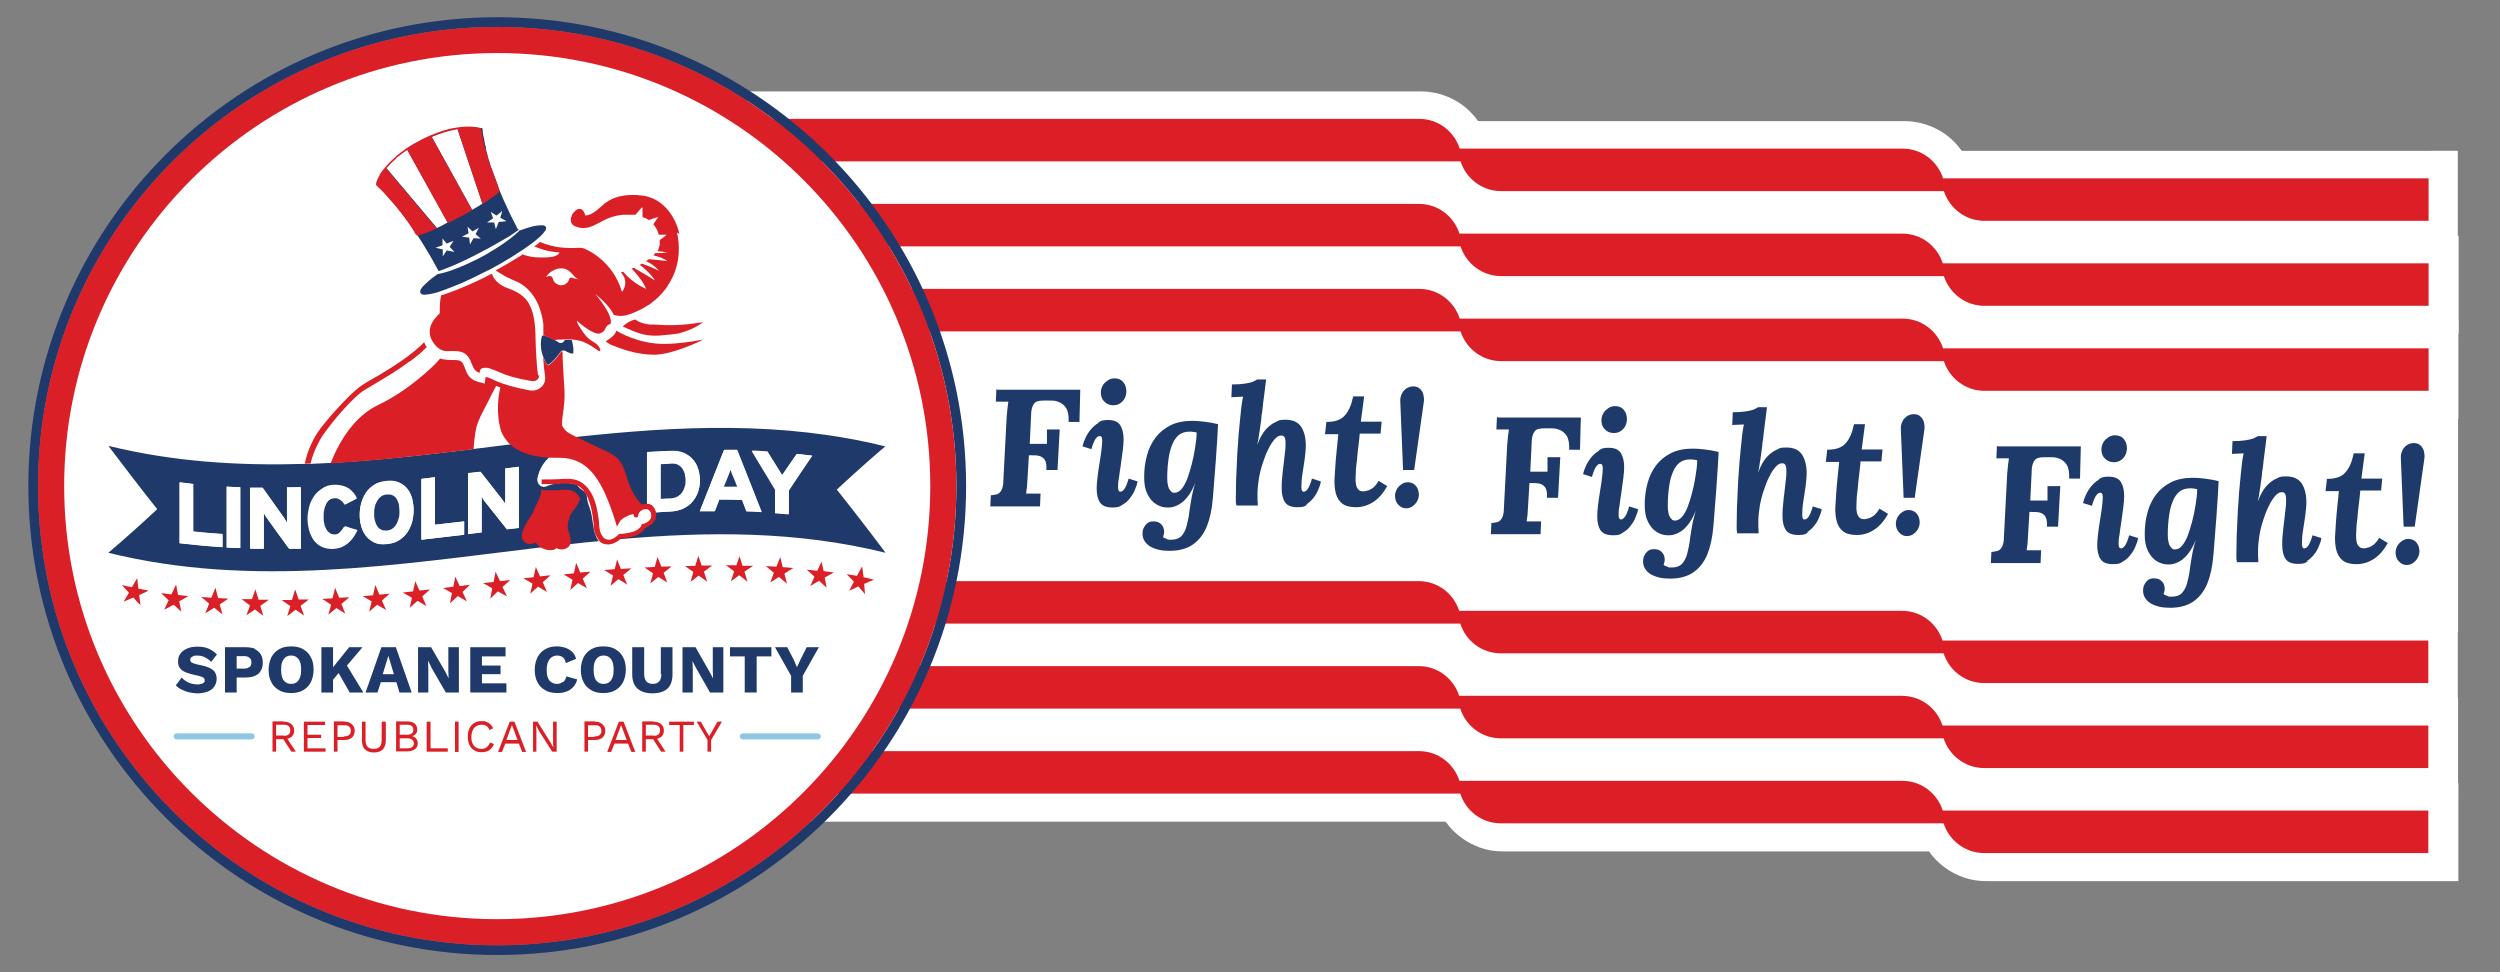 <?xml version="1.0" encoding="UTF-8"?>
<svg id="Layer_1" xmlns="http://www.w3.org/2000/svg" version="1.1" viewBox="0 0 900 350">
  <rect x="0" y="0" width="900" height="350" fill="#808080" stroke="none"/>
  <!-- Generator: Adobe Illustrator 29.2.1, SVG Export Plug-In . SVG Version: 2.1.0 Build 116)  -->
  <defs>
    <style>
      .st0 {
        fill: #dc1f26;
      }

      .st1 {
        fill: #90c8e4;
      }

      .st2 {
        fill: #fff;
      }

      .st3 {
        fill: #1f396a;
      }

      .st4 {
        fill: #1e3a6a;
      }

      .st5 {
        fill: #db1f26;
      }

      .st6 {
        display: none;
      }
    </style>
  </defs>
  <rect class="st6" width="900" height="350"/>
  <g>
    <path class="st0" d="M874.9,230.7v15.3h-159.9c-6.8,0-12.6-4.5-14.6-10.7h-159.4c-6.9,0-12.6-4.5-14.6-10.7h-247.4v-15.3h72.5s13.8,0,13.8,0h1.6s144.5,0,144.5,0c6.9,0,12.6,4.5,14.6,10.7h14.9s144.5,0,144.5,0c6.9,0,12.6,4.5,14.6,10.7h14.9s159.9,0,159.9,0Z"/>
    <path class="st2" d="M874.9,230.7h-10v5.3h-149.9c-.6,0-1.2,0-1.7-.3-.8-.3-1.5-.7-2.1-1.3-.6-.6-1-1.3-1.3-2.2l-2.2-6.9h-166.7c-.6,0-1.2,0-1.7-.3-.8-.3-1.5-.7-2.1-1.3-.6-.6-1-1.3-1.3-2.2l-2.2-6.9h-244.7v-5.3h-10v10h82.5s3.8,0,3.8,0h0s1.6,0,1.6,0h144.5c1.3,0,2.3.4,3.2,1,.9.7,1.6,1.6,1.9,2.7l2.2,7h20.7,0s1.6,0,1.6,0h144.5c1.3,0,2.3.4,3.2,1,.9.7,1.6,1.6,1.9,2.7l2.2,7h20.7,0s1.6,0,1.6,0h159.9v-10h-10,10v-10h-159.9,0s-1.6,0-1.6,0h-13.4v10l9.5-3c-1.6-5.1-4.8-9.5-9-12.7-4.2-3.1-9.5-5-15.1-5h-144.5,0s-1.6,0-1.6,0h-13.4v10l9.5-3c-1.6-5.1-4.8-9.5-9-12.7-4.2-3.1-9.5-5-15.1-5h-144.5,0s-1.6,0-1.6,0h-23.9s-72.5,0-72.5,0v35.3h257.4v-10l-9.5,3.1c1.6,5.1,4.8,9.5,9,12.6,2.1,1.6,4.5,2.8,7,3.7,2.5.9,5.3,1.3,8.1,1.3h159.4v-10l-9.5,3.1c1.6,5.1,4.8,9.5,9,12.6,2.1,1.6,4.5,2.8,7,3.7,2.5.9,5.3,1.3,8.1,1.3h169.9v-35.3h-10v10Z"/>
    <path class="st0" d="M874.9,261.3v15.3h-159.9c-6.8,0-12.6-4.5-14.6-10.7h-159.4c-6.9,0-12.6-4.5-14.6-10.7h-159.5s-5.4,0-5.4,0h0s-82.5,0-82.5,0v-15.3h72.6s13.8,0,13.8,0h.8s145.2,0,145.2,0c6.9,0,12.6,4.5,14.6,10.7h14.9s144.5,0,144.5,0c6.9,0,12.6,4.5,14.6,10.7h14.9s159.9,0,159.9,0Z"/>
    <path class="st2" d="M874.9,261.3h-10v5.3h-149.9c-.6,0-1.2,0-1.7-.3-.8-.3-1.5-.7-2.1-1.3-.6-.6-1-1.3-1.3-2.2l-2.2-6.9h-166.7c-.6,0-1.2,0-1.7-.3-.8-.3-1.5-.7-2.1-1.3-.6-.6-1-1.3-1.3-2.2l-2.2-6.9h-166.7v10l2-9.8h0s-1-.2-1-.2h-16.4s-62.5,0-62.5,0v-5.3h-10v10h82.6s3.8,0,3.8,0h.7s0,0,0,0h145.3c1.3,0,2.3.4,3.2,1,.9.7,1.6,1.6,1.9,2.7l2.2,7h20.7,0s1.6,0,1.6,0h144.5c1.3,0,2.3.4,3.2,1,.9.7,1.6,1.6,1.9,2.7l2.2,7h20.7,0s1.6,0,1.6,0h159.9v-10h-10,10v-10h-159.9,0s-1.6,0-1.6,0h-13.4v10l9.5-3c-1.6-5.1-4.8-9.5-9-12.7-4.2-3.1-9.5-5-15.1-5h-144.5,0s-1.6,0-1.6,0h-13.4v10l9.5-3c-1.6-5.1-4.8-9.5-9-12.7-4.2-3.1-9.5-5-15.1-5h-145.9s0,0,0,0h-23.9s-72.6,0-72.6,0v35.3h102.5v-10h-10v10h5.4v-10l-2,9.8h0s1,.2,1,.2h160.4v-10l-9.5,3.1c1.6,5.1,4.8,9.5,9,12.6,2.1,1.6,4.5,2.8,7,3.7,2.5.9,5.3,1.3,8.1,1.3h159.4v-10l-9.5,3.1c1.6,5.1,4.8,9.5,9,12.6,2.1,1.6,4.5,2.8,7,3.7,2.5.9,5.3,1.3,8.1,1.3h169.9v-35.3h-10v10Z"/>
    <path class="st0" d="M874.9,291.9v15.3h-159.9c-6.8,0-12.6-4.5-14.6-10.7h-159.4c-6.9,0-12.6-4.5-14.6-10.7h-159.5s-87.8,0-87.8,0v-15.3h82.5s13.6,0,13.6,0h0s136.3,0,136.3,0c6.9,0,12.6,4.5,14.6,10.7h14.9s144.5,0,144.5,0c6.9,0,12.6,4.5,14.6,10.7h14.9s136.3,0,136.3,0h0s23.5,0,23.5,0Z"/>
    <path class="st2" d="M874.9,291.9h-10v5.3h-149.9c-.6,0-1.2,0-1.7-.3-.8-.3-1.5-.7-2.1-1.3-.6-.6-1-1.3-1.3-2.2l-2.2-6.9h-166.7c-.6,0-1.2,0-1.7-.3-.8-.3-1.5-.7-2.1-1.3-.6-.6-1-1.3-1.3-2.2l-2.2-6.9h-166.7v10l1-10h-.1s-.5,0-.5,0h-78.3v-5.3h-10v10h82.5v-10h-10v10h23.6v-10h-10v10h146.3c1.3,0,2.3.4,3.2,1,.9.7,1.6,1.6,1.9,2.7l2.2,7h20.7,0s1.6,0,1.6,0h144.5c1.3,0,2.3.4,3.2,1,.9.7,1.6,1.6,1.9,2.7l2.2,7h20.7,0s1.6,0,1.6,0h146.4s13.5,0,13.5,0v-10h-10,10v-10h-33.5s-126.3,0-126.3,0h0s-1.6,0-1.6,0h-13.4v10l9.5-3c-1.6-5.1-4.8-9.5-9-12.7-4.2-3.1-9.5-5-15.1-5h-144.5,0s-1.6,0-1.6,0h-13.4v10l9.5-3c-1.6-5.1-4.8-9.5-9-12.7-4.2-3.1-9.5-5-15.1-5h-136.3v10h10v-10h-23.6v10h10v-10h-102.5v35.3h97.8v-10l-1,10h.1s.5,0,.5,0h159.9v-10l-9.5,3.1c1.6,5.1,4.8,9.5,9,12.6,2.1,1.6,4.5,2.8,7,3.7,2.5.9,5.3,1.3,8.1,1.3h159.4v-10l-9.5,3.1c1.6,5.1,4.8,9.5,9,12.6,2.1,1.6,4.5,2.8,7,3.7,2.5.9,5.3,1.3,8.1,1.3h169.9v-35.3h-10v10Z"/>
    <path class="st0" d="M874.9,94.9v15.3h0s-159.9,0-159.9,0c-6.8,0-12.6-4.5-14.6-10.7h-159.4c-6.8,0-12.6-4.5-14.6-10.7h-159.5s-87.9,0-87.9,0v-15.3h87.2s145.2,0,145.2,0c6.9,0,12.6,4.5,14.6,10.7h14.9s144.5,0,144.5,0c6.9,0,12.6,4.5,14.6,10.7h14.9s136.3,0,136.3,0h0s23.5,0,23.5,0Z"/>
    <path class="st2" d="M874.9,94.9h-10v15.3h0s10,0,10,0v-10h-159.9c-.6,0-1.2,0-1.7-.3-.8-.3-1.5-.7-2.1-1.3-.6-.6-1.1-1.4-1.3-2.2l-2.2-6.9h-166.7c-.6,0-1.2,0-1.7-.3-.8-.3-1.5-.7-2.1-1.3-.6-.6-1-1.4-1.3-2.2l-2.2-6.9h-166.7v10l2.4-9.7h0s-1.2-.3-1.2-.3h-79.1v-5.3h-10v10h87.1s0,0,0,0h145.3c1.3,0,2.3.4,3.2,1,.9.7,1.6,1.6,1.9,2.7l2.2,7h20.7,0s1.6,0,1.6,0h144.5c1.3,0,2.3.4,3.2,1,.9.7,1.6,1.6,1.9,2.7l2.2,7h20.7,0s1.6,0,1.6,0h146.4s13.5,0,13.5,0v-10h-10,10v-10h-33.5s-126.3,0-126.3,0h0s-1.6,0-1.6,0h-13.4v10l9.5-3c-1.6-5.1-4.8-9.5-9-12.7-4.2-3.1-9.5-5-15.1-5h-144.5,0s-1.6,0-1.6,0h-13.4v10l9.5-3c-1.6-5.1-4.8-9.5-9-12.7-4.2-3.1-9.5-5-15.1-5h-145.9s0,0,0,0h-96.5v35.3h97.9v-10l-2.4,9.7h0s1.2.3,1.2.3h160.7v-10l-9.5,3.1c1.6,5.1,4.8,9.5,9,12.6,2.1,1.6,4.5,2.8,7,3.7,2.5.9,5.3,1.3,8.1,1.3h159.4v-10l-9.5,3.1c1.6,5.1,4.8,9.5,9,12.6,2.1,1.6,4.5,2.8,7,3.7,2.5.9,5.3,1.3,8.1,1.3h169.9v-35.3h-10v10Z"/>
    <path class="st0" d="M874.9,64.3v15.3h-159.9c-6.8,0-12.6-4.5-14.6-10.7h-159.4c-6.8,0-12.6-4.5-14.6-10.7h-174.8s-72.5,0-72.5,0v-15.3h72.5s13.8,0,13.8,0h1.6s144.5,0,144.5,0c6.9,0,12.6,4.5,14.6,10.7h14.9s144.5,0,144.5,0c6.9,0,12.6,4.5,14.6,10.7h14.9s159.9,0,159.9,0Z"/>
    <path class="st2" d="M874.9,64.3h-10v5.3h-149.9c-.6,0-1.2,0-1.7-.3-.8-.3-1.5-.7-2.1-1.3-.6-.6-1-1.4-1.3-2.2l-2.2-6.9h-166.7c-.6,0-1.2,0-1.7-.3-.8-.3-1.5-.7-2.1-1.3-.6-.6-1-1.3-1.3-2.2l-2.2-6.9h-182.1v10h10v-10h-72.5v-5.3h-10v10h82.5s3.8,0,3.8,0h0s1.6,0,1.6,0h144.5c1.3,0,2.3.4,3.2,1,.9.7,1.6,1.6,1.9,2.7l2.2,7h20.7,0s1.6,0,1.6,0h144.5c1.3,0,2.3.4,3.2,1,.9.7,1.6,1.6,1.9,2.7l2.2,7h20.7,0s1.6,0,1.6,0h159.9v-10h-10,10v-10h-159.9,0s-1.6,0-1.6,0h-13.4v10l9.5-3c-1.6-5.1-4.8-9.5-9-12.7-4.2-3.1-9.5-5-15.1-5h-144.5,0s-1.6,0-1.6,0h-13.4v10l9.5-3c-1.6-5.1-4.8-9.5-9-12.7-4.2-3.1-9.5-5-15.1-5h-144.5,0s-1.6,0-1.6,0h-23.9s-72.5,0-72.5,0v35.3h82.5v-10h-10v10h184.8v-10l-9.5,3.1c1.6,5.1,4.8,9.5,9,12.6,2.1,1.6,4.5,2.8,7,3.7,2.5.9,5.3,1.3,8.1,1.3h159.4v-10l-9.5,3.1c1.6,5.1,4.8,9.5,9,12.6,2.1,1.6,4.5,2.8,7,3.7,2.5.9,5.3,1.3,8.1,1.3h169.9v-35.3h-10v10Z"/>
    <path class="st0" d="M874.9,125.5v15.3h0s-159.9,0-159.9,0c-6.8,0-12.6-4.5-14.6-10.7h-159.4c-6.8,0-12.6-4.5-14.6-10.7h-159.5s-15.3,0-15.3,0h0s-72.5,0-72.5,0v-15.3h96.1s136.3,0,136.3,0c6.9,0,12.6,4.5,14.6,10.7h14.9s144.5,0,144.5,0c6.9,0,12.6,4.5,14.6,10.7h14.9s136.3,0,136.3,0h0s23.5,0,23.5,0Z"/>
    <path class="st2" d="M874.9,125.5h-10v15.3h0s10,0,10,0v-10h-159.9c-.6,0-1.2,0-1.7-.3-.8-.3-1.5-.7-2.1-1.3-.6-.6-1-1.4-1.3-2.2l-2.2-6.9h-166.7c-.6,0-1.2,0-1.7-.3-.8-.3-1.5-.7-2.1-1.3-.6-.6-1-1.4-1.3-2.2l-2.2-6.9h-166.7v10l1.1-9.9h0s-.6,0-.6,0h-15.9v10h10v-10h-72.5v-5.3h-10v10h96.1v-10h-10v10h146.3c1.3,0,2.3.4,3.2,1,.9.7,1.6,1.6,1.9,2.7l2.2,7h20.7,0s1.6,0,1.6,0h144.5c1.3,0,2.3.4,3.2,1,.9.7,1.6,1.6,1.9,2.7l2.2,7h20.7,0s1.6,0,1.6,0h146.4s13.5,0,13.5,0v-10h-10,10v-10h-33.5s-126.3,0-126.3,0h0s-1.6,0-1.6,0h-13.4v10l9.5-3c-1.6-5.1-4.8-9.5-9-12.7-4.2-3.1-9.5-5-15.1-5h-144.5,0s-1.6,0-1.6,0h-13.4v10l9.5-3c-1.6-5.1-4.8-9.5-9-12.7-4.2-3.1-9.5-5-15.1-5h-136.3v10h10v-10h-116.1v35.3h82.5v-10h-10v10h25.3v-10l-1.1,9.9h0s.6,0,.6,0h160v-10l-9.5,3.1c1.6,5.1,4.8,9.5,9,12.6,2.1,1.6,4.5,2.8,7,3.7,2.5.9,5.3,1.3,8.1,1.3h159.4v-10l-9.5,3.1c1.6,5.1,4.8,9.5,9,12.6,2.1,1.6,4.5,2.8,7,3.7,2.5.9,5.3,1.3,8.1,1.3h169.9v-35.3h-10v10Z"/>
    <rect class="st2" x="268.9" y="122.4" width="616" height="105.1"/>
    <path class="st0" d="M874.2,230.6v15.3h-159.9c-6.8,0-12.6-4.5-14.6-10.7h-159.4c-6.9,0-12.6-4.5-14.6-10.7h-247.4v-15.3h72.5s13.8,0,13.8,0h1.6s144.5,0,144.5,0c6.9,0,12.6,4.5,14.6,10.7h14.9s144.5,0,144.5,0c6.9,0,12.6,4.5,14.6,10.7h14.9s159.9,0,159.9,0Z"/>
    <path class="st0" d="M874.2,261.2v15.3h-159.9c-6.8,0-12.6-4.5-14.6-10.7h-159.4c-6.9,0-12.6-4.5-14.6-10.7h-159.5s-5.4,0-5.4,0h0s-82.5,0-82.5,0v-15.3h72.6s13.8,0,13.8,0h.8s145.2,0,145.2,0c6.9,0,12.6,4.5,14.6,10.7h14.9s144.5,0,144.5,0c6.9,0,12.6,4.5,14.6,10.7h14.9s159.9,0,159.9,0Z"/>
    <path class="st0" d="M874.2,291.8v15.3h-159.9c-6.8,0-12.6-4.5-14.6-10.7h-159.4c-6.9,0-12.6-4.5-14.6-10.7h-159.5s-87.8,0-87.8,0v-15.3h82.5s13.6,0,13.6,0h0s136.3,0,136.3,0c6.9,0,12.6,4.5,14.6,10.7h14.9s144.5,0,144.5,0c6.9,0,12.6,4.5,14.6,10.7h14.9s136.3,0,136.3,0h0s23.5,0,23.5,0Z"/>
    <path class="st0" d="M874.3,94.8v15.3h0s-159.9,0-159.9,0c-6.8,0-12.6-4.5-14.6-10.7h-159.4c-6.8,0-12.6-4.5-14.6-10.7h-159.5s-87.9,0-87.9,0v-15.3h87.2s145.2,0,145.2,0c6.9,0,12.6,4.5,14.6,10.7h14.9s144.5,0,144.5,0c6.9,0,12.6,4.5,14.6,10.7h14.9s136.3,0,136.3,0h0s23.5,0,23.5,0Z"/>
    <path class="st0" d="M874.3,64.2v15.3h-159.9c-6.8,0-12.6-4.5-14.6-10.7h-159.4c-6.8,0-12.6-4.5-14.6-10.7h-174.8s-72.5,0-72.5,0v-15.3h72.5s13.8,0,13.8,0h1.6s144.5,0,144.5,0c6.9,0,12.6,4.5,14.6,10.7h14.9s144.5,0,144.5,0c6.9,0,12.6,4.5,14.6,10.7h14.9s159.9,0,159.9,0Z"/>
    <path class="st0" d="M874.3,125.4v15.3h0s-159.9,0-159.9,0c-6.8,0-12.6-4.5-14.6-10.7h-159.4c-6.8,0-12.6-4.5-14.6-10.7h-159.5s-15.3,0-15.3,0h0s-72.5,0-72.5,0v-15.3h96.1s136.3,0,136.3,0c6.9,0,12.6,4.5,14.6,10.7h14.9s144.5,0,144.5,0c6.9,0,12.6,4.5,14.6,10.7h14.9s136.3,0,136.3,0h0s23.5,0,23.5,0Z"/>
    <circle class="st2" cx="179.2" cy="175.2" r="160.3"/>
    <path class="st3" d="M179,6.2C85.8,6.2,10.2,81.8,10.2,175s75.6,168.8,168.8,168.8,168.8-75.6,168.8-168.8S272.2,6.2,179,6.2ZM179,340.3c-91.3,0-165.3-74-165.3-165.3S87.7,9.7,179,9.7s165.3,74,165.3,165.3-74,165.3-165.3,165.3Z"/>
    <path class="st5" d="M179,9.7C87.7,9.7,13.7,83.7,13.7,175s74,165.3,165.3,165.3,165.3-74,165.3-165.3S270.3,9.7,179,9.7ZM179,330.9c-86.1,0-155.9-69.8-155.9-155.9S92.9,19.1,179,19.1s155.9,69.8,155.9,155.9-69.8,155.9-155.9,155.9Z"/>
    <rect class="st2" x="174.7" y="152.3" width="8.5" height="7.4"/>
    <rect class="st2" x="174.7" y="152.3" width="8.5" height="7.4"/>
    <rect class="st2" x="174.7" y="152.3" width="8.5" height="7.4"/>
    <path class="st2" d="M190.1,168.1c-1.3.7-2.6,1.3-3.9,2-6.1-7.3-12.3-14.5-18.4-21.8.6-1,1.7-2.5,3.4-3.9,1.6-1.3,3.2-2.1,4.4-2.5,4.9,8.8,9.7,17.5,14.6,26.3Z"/>
    <path class="st2" d="M188.1,168.3c-1.2.7-2.5,1.5-3.7,2.2-4.9-8.8-9.7-17.6-14.6-26.4,1.2-.7,2.8-1.5,4.8-2,1.7-.5,3.3-.7,4.5-.8,3,9,6,18,9,27Z"/>
    <rect class="st2" x="171.5" y="151.8" width="14.9" height="8.3"/>
    <path class="st2" d="M203.2,138.7c-1.3,2.4-3.5,5.9-7,9.2-7.7,7.3-14.3,7-21.3,12.9-3.2,2.7-7.3,7.4-10,15.7-3.4.2-6.8.3-10.2.5,4.8-11.6,10.4-17.6,13.4-20.3,1.4-1.3,4.1-3.5,6.9-5.7,3.3-2.6,5.8-4.2,10.1-7.1,5.7-3.8,10.4-6.9,13.6-9,1.5,1.3,3,2.5,4.6,3.8Z"/>
    <rect class="st2" x="170.8" y="143.5" width="16.4" height="25" rx="8.2" ry="8.2"/>
    <path class="st3" d="M301.2,176.2c5.9,7.4,11.7,14.9,17.6,22.8-31.9-7.9-63.8-7.7-95.7-4.9-2.5.2-4.9.4-7.4.7-3.5.3-7.1.7-10.6,1.1-.8,0-1.7.2-2.5.3-.7,0-1.4.2-2.1.2-2,.2-4,.5-6.1.7h0c-51.8,6.2-103.6,14.7-155.4,1.9,5.9-5,11.7-10.2,17.6-15.7-5.9-7.4-11.7-15-17.6-22.8,23.6,5.8,47.1,7.2,70.7,6.5.7,0,1.4,0,2.1,0h0c23.9-.9,47.9-4,71.8-7,5.6-.7,11.3-1.4,16.9-2,.7,0,1.4-.2,2.1-.2,1.6-.2,3.2-.4,4.8-.5,37.1-4,74.2-5.8,111.3,3.4-5.9,5-11.7,10.2-17.6,15.7ZM292.4,164.1c-1.9-.2-3.7-.5-5.6-.6-1.8,2.5-3.5,5.1-5.3,7.7-1.8-2.9-3.5-5.7-5.3-8.5-1.9-.1-3.7-.2-5.6-.3,2.8,4.6,5.6,9.2,8.4,13.9v8.5c1.6.1,3.3.3,4.9.4v-8.5c2.8-4.2,5.6-8.4,8.4-12.5ZM268.7,184.1c1.8,0,3.6.1,5.4.3-2.9-7.5-5.9-14.9-8.8-22.3-1.6,0-3.2,0-4.7,0-2.9,7.3-5.8,14.6-8.7,22,1.8,0,3.6,0,5.4,0,.5-1.4,1.1-2.8,1.6-4.2,2.7,0,5.5,0,8.2.1.5,1.4,1.1,2.8,1.6,4.2ZM251.4,176.7c.4-1.3.6-2.6.6-3.8s-.2-2.7-.6-4c-.4-1.3-1-2.5-1.9-3.5-.9-1-2-1.8-3.3-2.4-1.4-.6-3-.8-4.9-.7-2.8.1-5.6.3-8.3.4v18.6c.1,0,.2,0,.4,0,.4,0,.7.2,1,.4h.2c.5.5,1,1.1,1.2,1.7.1.2.2.5.3.7v.3c1.7,0,3.4-.2,5.1-.3,2,0,3.7-.5,5.1-1.2,1.4-.7,2.5-1.6,3.3-2.7.2-.3.5-.6.7-1,.1-.2.3-.4.4-.7.3-.6.6-1.3.8-1.9ZM186.8,190v-21.9c-1.6.2-3.3.4-4.9.6v11.1c0,.2,0,.4,0,.8,0,.4,0,.7,0,.9,0-.2-.2-.5-.5-.8-.2-.3-.4-.6-.5-.7-2.6-3.4-5.3-6.8-7.9-10.1-1.5.2-3,.4-4.5.5v21.9c1.6-.2,3.3-.4,4.9-.6v-11.2c0-.2,0-.5,0-.8,0-.3,0-.6,0-.9.1.2.3.5.5.9.2.3.4.6.5.7,2.7,3.4,5.4,6.8,8.1,10.2,1.4-.2,2.9-.4,4.3-.5ZM167.1,192.5v-4.8c-3.5.4-7,.8-10.5,1.2v-17.1c-1.6.2-3.3.4-4.9.6v21.9c5.1-.6,10.3-1.2,15.4-1.8ZM148.9,183.6c0-1.4-.2-2.7-.5-4-.4-1.3-.9-2.5-1.7-3.5-.8-1-1.8-1.8-3-2.3-1.2-.5-2.7-.7-4.5-.6-1.8.2-3.3.6-4.5,1.4-1.2.8-2.3,1.7-3,2.9s-1.3,2.4-1.7,3.8c-.4,1.4-.5,2.7-.5,4.1s.2,2.7.5,4c.4,1.3.9,2.5,1.7,3.5.8,1,1.8,1.8,3,2.4,1.2.6,2.7.8,4.5.6,1.8-.2,3.3-.6,4.5-1.4,1.2-.8,2.2-1.8,3-2.9.8-1.2,1.3-2.5,1.7-3.8.3-1.4.5-2.7.5-4.1ZM124.1,181.7c1.5-.8,2.9-1.5,4.4-2.3-.4-.9-.9-1.7-1.7-2.5-.7-.8-1.6-1.4-2.7-1.8-1.1-.4-2.3-.6-3.7-.6-1.7,0-3.2.5-4.3,1.3s-2.1,1.7-2.9,2.9c-.7,1.2-1.3,2.4-1.6,3.8-.3,1.3-.5,2.6-.5,3.9s.2,2.7.5,4c.3,1.3.8,2.5,1.6,3.6.7,1.1,1.7,1.9,2.9,2.5,1.2.6,2.6.9,4.4.8,1.3,0,2.5-.4,3.6-1,1-.6,1.9-1.3,2.7-2.3.7-.9,1.4-2,1.9-3.2-1.5-.4-3-.9-4.5-1.4-.5.9-1,1.6-1.6,2.1-.6.6-1.3.9-2,.9-.7,0-1.4-.1-1.9-.5-.5-.4-1-.9-1.3-1.5-.3-.6-.6-1.3-.7-2.1-.2-.8-.2-1.5-.2-2.3s0-1.5.2-2.3c.1-.8.4-1.5.7-2.2.3-.7.7-1.2,1.3-1.7.5-.4,1.2-.7,2-.7.6,0,1,0,1.5.2.4.2.8.4,1.2.8.4.4.7.8,1.1,1.3ZM108.3,197.4v-21.9c-1.6,0-3.3,0-4.9.1v11.1c0,.2,0,.4,0,.8,0,.4,0,.7,0,.9,0-.2-.2-.5-.5-.9-.2-.3-.4-.6-.4-.7-2.6-3.7-5.3-7.4-7.9-11.1-1.5,0-3,0-4.5,0v21.9c1.6,0,3.3,0,4.9,0v-11.2c0-.2,0-.5,0-.8,0-.3,0-.6,0-.9.1.3.3.6.5.9.2.4.4.6.5.8,2.7,3.8,5.4,7.5,8.1,11.2,1.4,0,2.9,0,4.3,0ZM86.5,197.3v-21.9c-1.6,0-3.3-.1-4.9-.2v21.9c1.6,0,3.3.2,4.9.2ZM80.1,197v-4.8c-3.5-.2-7-.5-10.5-.9v-17.1c-1.6-.2-3.3-.4-4.9-.6v21.9c5.2.6,10.3,1.1,15.5,1.4Z"/>
    <path class="st2" d="M286.8,163.4c1.9.2,3.7.4,5.6.6-2.8,4.1-5.6,8.3-8.4,12.5v8.5c-1.6-.1-3.3-.3-4.9-.4v-8.5c-2.8-4.7-5.6-9.3-8.4-13.9,1.9,0,3.7.2,5.6.3,1.8,2.8,3.5,5.7,5.3,8.5,1.8-2.6,3.5-5.1,5.3-7.7Z"/>
    <path class="st2" d="M274.2,184.3c-1.8-.1-3.6-.2-5.4-.3-.5-1.4-1.1-2.8-1.6-4.2-2.7,0-5.5-.1-8.2-.1-.5,1.4-1.1,2.8-1.6,4.2-1.8,0-3.6,0-5.4,0,2.9-7.4,5.8-14.7,8.7-22,1.6,0,3.2,0,4.7,0,2.9,7.4,5.9,14.8,8.8,22.3ZM265.4,175.2c-.6-1.5-1.2-3-1.8-4.4,0-.1-.1-.3-.2-.5,0-.2-.2-.4-.2-.6,0-.2-.1-.4-.2-.5,0,.2-.1.3-.2.5,0,.2-.1.4-.2.6,0,.2-.1.3-.2.5-.6,1.4-1.2,2.9-1.8,4.4,1.6,0,3.2,0,4.8,0Z"/>
    <path class="st3" d="M263.6,170.8c.6,1.5,1.2,3,1.8,4.4-1.6,0-3.2,0-4.8,0,.6-1.5,1.2-2.9,1.8-4.4,0-.1.1-.3.2-.5,0-.2.2-.4.2-.6,0-.2.1-.4.2-.5,0,.2.1.3.2.5,0,.2.1.4.2.6,0,.2.1.4.2.5Z"/>
    <path class="st2" d="M252,172.9c0,1.2-.2,2.5-.6,3.8-.2.7-.5,1.3-.8,1.9-.1.2-.2.5-.4.7-.2.3-.4.6-.7,1-.8,1.1-2,2-3.3,2.7-1.4.7-3.1,1.1-5.1,1.2-1.7,0-3.4.2-5.1.3v-.3c-.1-.3-.2-.5-.3-.7-.3-.6-.7-1.1-1.2-1.5h-.2c-.3-.3-.7-.5-1-.6-.1,0-.2,0-.4,0v-18.6c2.8-.2,5.6-.3,8.3-.4,1.9,0,3.6.2,4.9.7,1.4.6,2.5,1.4,3.3,2.4.9,1,1.5,2.2,1.9,3.5.4,1.3.6,2.6.6,4ZM246.8,173.1c0-.8,0-1.5-.3-2.2-.2-.7-.5-1.4-.9-2-.4-.6-.9-1.1-1.5-1.4-.6-.3-1.3-.5-2.2-.5-1.4,0-2.7.1-4.1.2v12.5c1.2,0,2.5-.1,3.7-.2,1,0,1.8-.3,2.4-.7.7-.4,1.2-.9,1.6-1.5.4-.6.7-1.3.9-2,.2-.7.3-1.5.3-2.2Z"/>
    <path class="st3" d="M246.5,170.8c.2.7.3,1.5.3,2.2s0,1.4-.3,2.2c-.2.7-.5,1.4-.9,2-.4.6-1,1.1-1.6,1.5-.7.4-1.5.6-2.4.7-1.2,0-2.5.1-3.7.2v-12.5c1.4,0,2.7-.1,4.1-.2.8,0,1.6.1,2.2.5.6.3,1.1.8,1.5,1.4.4.6.7,1.3.9,2Z"/>
    <path class="st2" d="M186.8,168.1v21.9c-1.4.2-2.9.4-4.3.5-2.7-3.4-5.4-6.8-8.1-10.2-.1-.1-.3-.4-.5-.7-.2-.3-.4-.6-.5-.9,0,.3,0,.6,0,.9,0,.3,0,.6,0,.8v11.2c-1.6.2-3.3.4-4.9.6v-21.9c1.5-.2,3-.4,4.5-.5,2.6,3.4,5.3,6.8,7.9,10.1,0,.1.2.3.5.7.2.3.4.6.5.8,0-.2,0-.5,0-.9,0-.4,0-.6,0-.8v-11.1c1.6-.2,3.3-.4,4.9-.6Z"/>
    <path class="st2" d="M167.1,187.7v4.8c-5.1.6-10.3,1.2-15.4,1.8v-21.9c1.6-.2,3.3-.4,4.9-.6v17.1c3.5-.4,7-.8,10.5-1.2Z"/>
    <path class="st2" d="M148.4,179.6c.3,1.3.5,2.6.5,4s-.2,2.7-.5,4.1c-.4,1.4-.9,2.6-1.7,3.8-.8,1.2-1.8,2.2-3,2.9-1.2.8-2.7,1.3-4.5,1.4-1.8.2-3.3,0-4.5-.6-1.2-.6-2.2-1.4-3-2.4-.8-1-1.3-2.2-1.7-3.5-.4-1.3-.5-2.6-.5-4s.2-2.7.5-4.1c.4-1.4.9-2.6,1.7-3.8s1.8-2.1,3-2.9c1.2-.8,2.7-1.2,4.5-1.4,1.8-.2,3.3,0,4.5.6,1.2.5,2.2,1.3,3,2.3.8,1,1.3,2.2,1.7,3.5ZM143.8,184.1c0-.7,0-1.5-.2-2.3-.2-.8-.4-1.4-.8-2.1-.3-.6-.8-1.1-1.4-1.4-.6-.3-1.3-.5-2.2-.4-.9,0-1.6.4-2.2.8-.6.5-1.1,1-1.4,1.7s-.6,1.4-.8,2.2c-.1.8-.2,1.5-.2,2.2s0,1.5.2,2.2c.2.8.4,1.4.8,2.1.4.6.8,1.1,1.4,1.4.6.3,1.3.5,2.2.4.8,0,1.5-.3,2.1-.8.6-.5,1.1-1,1.4-1.7s.6-1.4.8-2.2.2-1.5.2-2.2Z"/>
    <path class="st3" d="M143.6,181.8c.1.8.2,1.5.2,2.3s0,1.5-.2,2.2-.4,1.5-.8,2.2-.8,1.3-1.4,1.7c-.6.5-1.3.7-2.1.8-.9,0-1.6,0-2.2-.4-.6-.3-1.1-.8-1.4-1.4-.4-.6-.6-1.3-.8-2.1-.2-.8-.2-1.5-.2-2.2s0-1.5.2-2.2c.1-.8.4-1.5.8-2.2s.8-1.3,1.4-1.7c.6-.5,1.3-.7,2.2-.8.9,0,1.6,0,2.2.4.6.3,1.1.8,1.4,1.4.3.6.6,1.3.8,2.1Z"/>
    <path class="st2" d="M128.5,179.4c-1.5.8-2.9,1.5-4.4,2.3-.4-.5-.7-1-1.1-1.3-.4-.4-.7-.6-1.2-.8-.4-.2-.9-.3-1.5-.2-.8,0-1.4.3-2,.7-.5.4-1,1-1.3,1.7-.3.7-.5,1.4-.7,2.2-.1.8-.2,1.5-.2,2.3s0,1.5.2,2.3c.2.8.4,1.4.7,2.1.3.6.8,1.1,1.3,1.5.5.4,1.2.5,1.9.5.7,0,1.4-.3,2-.9.6-.6,1.1-1.3,1.6-2.1,1.5.5,3,.9,4.5,1.4-.5,1.2-1.2,2.3-1.9,3.2-.8.9-1.6,1.7-2.7,2.3-1,.6-2.2.9-3.6,1-1.7.1-3.2-.2-4.4-.8-1.2-.6-2.1-1.4-2.9-2.5-.7-1.1-1.2-2.3-1.6-3.6-.3-1.3-.5-2.7-.5-4s.2-2.5.5-3.9c.3-1.3.8-2.6,1.6-3.8.7-1.2,1.7-2.1,2.9-2.9s2.6-1.2,4.3-1.3c1.4,0,2.7.1,3.7.6,1.1.4,2,1.1,2.7,1.8.7.8,1.3,1.6,1.7,2.5Z"/>
    <path class="st2" d="M108.3,175.5v21.9c-1.4,0-2.9,0-4.3,0-2.7-3.7-5.4-7.4-8.1-11.2-.1-.1-.3-.4-.5-.8-.2-.4-.4-.7-.5-.9,0,.3,0,.6,0,.9,0,.3,0,.6,0,.8v11.2c-1.6,0-3.3,0-4.9,0v-21.9c1.5,0,3,0,4.5,0,2.6,3.7,5.3,7.4,7.9,11.1,0,.1.2.4.4.7.2.4.4.7.5.9,0-.2,0-.5,0-.9,0-.4,0-.6,0-.8v-11.1c1.6,0,3.3,0,4.9-.1Z"/>
    <path class="st2" d="M86.5,175.4v21.9c-1.6,0-3.3-.1-4.9-.2v-21.9c1.6,0,3.3.2,4.9.2Z"/>
    <path class="st2" d="M80.1,192.2v4.8c-5.2-.3-10.3-.8-15.5-1.4v-21.9c1.6.2,3.3.4,4.9.6v17.1c3.5.4,7,.6,10.5.9Z"/>
    <path class="st3" d="M69.4,236.2c.4-.1.9-.2,1.5-.2,1,0,2,.2,2.8.6.8.4,1.6.9,2.3,1.7l2.1-2.7c-.9-.9-1.9-1.6-3-2.1-1.2-.5-2.5-.7-4-.7s-2.7.2-3.8.7c-1.1.5-1.9,1.1-2.4,1.9-.6.8-.8,1.7-.8,2.7s.2,1.7.6,2.3c.4.6,1,1.1,1.7,1.4.7.4,1.5.6,2.5.9l3,.7c.7.2,1.2.4,1.4.6.2.2.4.5.4.9s0,.6-.3.8c-.2.2-.5.4-.9.5-.4.1-.9.2-1.4.2s-1.5-.1-2.2-.3c-.7-.2-1.4-.5-2-.9-.6-.4-1.1-.8-1.5-1.3l-2.1,2.8c.5.6,1.2,1.1,2,1.5.8.4,1.7.8,2.7,1,1,.2,2,.4,3.1.4s2.5-.2,3.6-.6c1-.4,1.9-1,2.4-1.8.6-.8.9-1.8.9-2.9s-.4-2.2-1.1-2.9c-.8-.7-2-1.3-3.6-1.7l-2.7-.6c-.7-.2-1.2-.4-1.6-.6-.3-.2-.5-.5-.5-.9s0-.6.2-.8c.2-.2.4-.4.8-.5Z"/>
    <path class="st3" d="M91.9,233.6c-.9-.4-2.1-.6-3.4-.6h-7.5v16.3h4.2v-5.4h3.2c1.3,0,2.5-.2,3.4-.6.9-.4,1.7-1,2.1-1.9.5-.8.7-1.8.7-2.9s-.2-2.1-.7-2.9c-.5-.8-1.2-1.4-2.1-1.9ZM89.8,240.1c-.5.4-1.1.6-2,.6h-2.6v-4.5h2.6c.9,0,1.6.2,2,.6.5.4.7.9.7,1.7s-.2,1.3-.7,1.7Z"/>
    <path class="st3" d="M109.1,233.7c-1.2-.7-2.6-1-4.3-1s-3.1.3-4.3,1c-1.2.7-2.1,1.6-2.8,2.9-.6,1.3-1,2.8-1,4.5s.3,3.3,1,4.5c.6,1.3,1.6,2.2,2.8,2.9,1.2.7,2.6,1,4.3,1s3.1-.3,4.3-1c1.2-.7,2.1-1.6,2.8-2.9.6-1.3,1-2.8,1-4.5s-.3-3.3-1-4.5c-.6-1.3-1.6-2.2-2.8-2.9ZM108,243.9c-.3.8-.7,1.3-1.2,1.7-.5.4-1.2.6-2,.6s-1.5-.2-2-.6c-.5-.4-1-.9-1.2-1.7-.3-.8-.4-1.7-.4-2.8s.1-2.1.4-2.8c.3-.7.7-1.3,1.2-1.7.5-.4,1.2-.6,2-.6s1.5.2,2,.6c.5.4.9.9,1.2,1.7.3.7.4,1.7.4,2.8s-.1,2-.4,2.8Z"/>
    <polygon class="st3" points="130.5 233 125.7 233 119.9 240.2 119.9 233 115.7 233 115.7 249.3 119.9 249.3 119.9 244.7 121.9 242.3 125.9 249.3 130.8 249.3 124.9 239.6 130.5 233"/>
    <path class="st3" d="M137.3,233l-5.7,16.3h4.3l1.2-3.7h5.6l1.1,3.7h4.4l-5.7-16.3h-5.1ZM137.8,242.7l2-6.6,2,6.6h-4Z"/>
    <polygon class="st3" points="161.4 241.2 161.5 244.2 161.5 244.2 160.3 241.8 155.2 233 150.5 233 150.5 249.3 154.2 249.3 154.2 241.1 154.1 238 154.2 238 155.4 240.5 160.5 249.3 165.2 249.3 165.2 233 161.4 233 161.4 241.2"/>
    <polygon class="st3" points="173.5 242.7 180.2 242.7 180.2 239.6 173.5 239.6 173.5 236.3 182 236.3 182 233 169.3 233 169.3 249.3 182.3 249.3 182.3 246 173.5 246 173.5 242.7"/>
    <path class="st3" d="M202.6,245.5c-.6.4-1.2.7-2,.7s-1.5-.2-2.1-.6c-.6-.4-1-.9-1.3-1.7-.3-.8-.4-1.7-.4-2.8s.2-2.1.5-2.8c.3-.7.7-1.3,1.3-1.7.6-.4,1.2-.6,2-.6s1.4.2,2,.6c.5.4.9,1.1,1.1,2.1l3.7-1.5c-.3-1-.7-1.9-1.4-2.5-.7-.7-1.5-1.1-2.4-1.5-1-.3-2-.5-3.1-.5-1.6,0-3,.3-4.2,1-1.2.7-2.1,1.6-2.8,2.9-.6,1.3-1,2.8-1,4.5s.3,3.3,1,4.5c.6,1.3,1.6,2.2,2.8,2.9,1.2.7,2.6,1,4.3,1s2.2-.2,3.2-.5c1-.3,1.8-.9,2.5-1.6.7-.7,1.2-1.7,1.5-2.8l-3.9-1.1c-.2.9-.6,1.6-1.1,2Z"/>
    <path class="st3" d="M221.5,233.7c-1.2-.7-2.6-1-4.3-1s-3.1.3-4.3,1c-1.2.7-2.1,1.6-2.8,2.9-.6,1.3-1,2.8-1,4.5s.3,3.3,1,4.5c.6,1.3,1.6,2.2,2.8,2.9,1.2.7,2.6,1,4.3,1s3.1-.3,4.3-1c1.2-.7,2.1-1.6,2.8-2.9.6-1.3,1-2.8,1-4.5s-.3-3.3-1-4.5c-.6-1.3-1.6-2.2-2.8-2.9ZM220.5,243.9c-.3.8-.7,1.3-1.2,1.7-.5.4-1.2.6-2,.6s-1.5-.2-2-.6c-.5-.4-1-.9-1.2-1.7-.3-.8-.4-1.7-.4-2.8s.1-2.1.4-2.8c.3-.7.7-1.3,1.2-1.7.5-.4,1.2-.6,2-.6s1.5.2,2,.6c.5.4.9.9,1.2,1.7.3.7.4,1.7.4,2.8s-.1,2-.4,2.8Z"/>
    <path class="st3" d="M238.1,242.7c0,1.2-.3,2-.8,2.6-.5.6-1.3.9-2.3.9s-1.8-.3-2.3-.9c-.5-.6-.8-1.4-.8-2.6v-9.7h-4.3v9.7c0,2.3.6,4,1.9,5.2,1.2,1.1,3,1.7,5.4,1.7s4.2-.6,5.4-1.7c1.2-1.1,1.8-2.9,1.8-5.2v-9.7h-4.2v9.7Z"/>
    <polygon class="st3" points="256.6 241.2 256.7 244.2 256.7 244.2 255.4 241.8 250.4 233 245.7 233 245.7 249.3 249.4 249.3 249.4 241.1 249.3 238 249.3 238 250.6 240.5 255.6 249.3 260.4 249.3 260.4 233 256.6 233 256.6 241.2"/>
    <polygon class="st3" points="262.8 236.3 268.1 236.3 268.1 249.3 272.4 249.3 272.4 236.3 277.7 236.3 277.7 233 262.8 233 262.8 236.3"/>
    <polygon class="st3" points="290.4 233 288.2 237.4 286.9 240.2 285.7 237.4 283.4 233 279 233 284.8 243.3 284.8 249.3 289 249.3 289 243.3 294.8 233 290.4 233"/>
    <path class="st1" d="M294.4,266.2h-27c-.6,0-1.1-.5-1.1-1.1s.5-1.1,1.1-1.1h27c.6,0,1.1.5,1.1,1.1s-.5,1.1-1.1,1.1ZM90.6,266.2h-27c-.6,0-1.1-.5-1.1-1.1s.5-1.1,1.1-1.1h27c.6,0,1.1.5,1.1,1.1s-.5,1.1-1.1,1.1Z"/>
    <path class="st5" d="M102.9,265.1l3.6,5.5h-1.6l-3.1-4.8,1.1-.7ZM102.2,264.9c.8,0,1.4-.2,1.7-.5.4-.3.6-.8.6-1.5s-.2-1.1-.6-1.5c-.4-.3-1-.5-1.7-.5h-2.8v3.9h2.8ZM102.2,259.8c1.1,0,2,.3,2.7.9.7.6,1,1.3,1,2.3s-.3,1.7-1,2.3c-.7.5-1.6.8-2.7.8h-.1c0,0-2.7,0-2.7,0v4.5h-1.3v-10.9h4.1Z"/>
    <polygon class="st5" points="109.4 259.8 109.4 270.6 117.2 270.6 117.2 269.4 110.7 269.4 110.7 265.7 115.6 265.7 115.6 264.5 110.7 264.5 110.7 261 117 261 117 259.8 109.4 259.8"/>
    <path class="st5" d="M123.8,265.1c.9,0,1.5-.2,1.9-.5.4-.4.6-.9.6-1.5s-.2-1.2-.6-1.5c-.4-.4-1-.5-1.9-.5h-2.3v4.2h2.3ZM124,259.8c.7,0,1.4.1,1.9.4.5.3,1,.7,1.3,1.1.3.5.5,1.1.5,1.8s-.2,1.3-.5,1.8c-.3.5-.7.9-1.3,1.1-.5.3-1.2.4-1.9.4h-2.5v4.2h-1.3v-10.9h3.8Z"/>
    <path class="st5" d="M138.9,259.8v6.8c0,1.4-.4,2.4-1.1,3.2-.7.7-1.8,1.1-3.2,1.1s-2.4-.4-3.2-1.1c-.7-.7-1.1-1.8-1.1-3.2v-6.8h1.3v6.5c0,1.1.2,2,.7,2.5.5.5,1.2.8,2.2.8s1.8-.3,2.2-.8c.5-.5.7-1.4.7-2.5v-6.5h1.3Z"/>
    <path class="st5" d="M143.9,269.4h2.8c.8,0,1.4-.2,1.7-.5.4-.3.6-.8.6-1.3s-.2-1-.6-1.3c-.4-.3-1-.5-1.7-.5h-2.8v3.6ZM143.9,264.5h2.6c1.5,0,2.3-.6,2.3-1.8s-.8-1.8-2.3-1.8h-2.6v3.5ZM142.6,270.6v-10.9h3.9c1.3,0,2.2.3,2.8.8.6.5.9,1.3.9,2.2s-.2,1-.5,1.5c-.3.4-.8.7-1.4.8h0c.6.1,1.2.4,1.5.9.4.5.6,1,.6,1.6,0,.9-.3,1.7-1,2.2s-1.7.8-3,.8h-3.9Z"/>
    <polygon class="st5" points="153.6 259.8 153.6 270.6 161.2 270.6 161.2 269.4 155 269.4 155 259.8 153.6 259.8"/>
    <rect class="st5" x="163.8" y="259.8" width="1.3" height="10.9"/>
    <path class="st5" d="M177.8,267.9c-.2.6-.6,1.1-1,1.6-.4.4-.9.8-1.5,1-.6.2-1.2.3-1.9.3-1,0-1.9-.2-2.7-.7-.8-.5-1.3-1.1-1.7-1.9-.4-.8-.6-1.8-.6-3s.2-2.1.6-3c.4-.8,1-1.5,1.7-1.9.8-.5,1.6-.7,2.6-.7s1.3,0,1.9.3c.5.2,1,.5,1.4.9s.7.8.9,1.4l-1.3.6c-.2-.6-.6-1.1-1-1.4-.5-.3-1-.5-1.8-.5s-1.4.2-1.9.5c-.6.3-1,.8-1.3,1.5-.3.6-.5,1.4-.5,2.4s.1,1.7.4,2.3c.3.7.7,1.2,1.3,1.5.5.3,1.2.5,1.9.5s1.4-.2,1.9-.6c.5-.4.9-.9,1.2-1.7l1.3.5Z"/>
    <path class="st5" d="M184.3,261l2,5.4h-4l2-5.4ZM183.5,259.8l-4.2,10.9h1.4l1.2-3h4.9l1.2,3h1.4l-4.2-10.9h-1.6Z"/>
    <polygon class="st5" points="199.1 259.8 199.1 267.4 199.2 269.1 199.2 269.1 198 267 193.5 259.8 191.9 259.8 191.9 270.6 193.1 270.6 193.1 263 193 261.3 193.1 261.3 194.2 263.4 198.8 270.6 200.4 270.6 200.4 259.8 199.1 259.8"/>
    <path class="st5" d="M214,265.1c.9,0,1.5-.2,1.9-.5.4-.4.6-.9.6-1.5s-.2-1.2-.6-1.5c-.4-.4-1-.5-1.9-.5h-2.3v4.2h2.3ZM214.2,259.8c.7,0,1.4.1,1.9.4.5.3,1,.7,1.3,1.1.3.5.5,1.1.5,1.8s-.2,1.3-.5,1.8c-.3.5-.7.9-1.3,1.1-.5.3-1.2.4-1.9.4h-2.5v4.2h-1.3v-10.9h3.8Z"/>
    <path class="st5" d="M223.6,261l2,5.4h-4l2-5.4ZM222.8,259.8l-4.2,10.9h1.4l1.2-3h4.9l1.2,3h1.4l-4.2-10.9h-1.6Z"/>
    <path class="st5" d="M236,265.1l3.6,5.5h-1.6l-3.1-4.8,1.1-.7ZM235.3,264.9c.8,0,1.4-.2,1.7-.5.4-.3.6-.8.6-1.5s-.2-1.1-.6-1.5c-.4-.3-1-.5-1.7-.5h-2.8v3.9h2.8ZM235.3,259.8c1.1,0,2,.3,2.7.9.7.6,1,1.3,1,2.3s-.3,1.7-1,2.3c-.7.5-1.6.8-2.7.8h-.1c0,0-2.7,0-2.7,0v4.5h-1.3v-10.9h4.1Z"/>
    <polygon class="st5" points="240.9 259.8 240.9 261 244.7 261 244.7 270.6 246 270.6 246 261 249.8 261 249.8 259.8 240.9 259.8"/>
    <polygon class="st5" points="258.3 259.8 256.2 263.5 255.3 265 254.4 263.5 252.3 259.8 250.8 259.8 254.7 266.4 254.7 270.6 256 270.6 256 266.4 259.9 259.8 258.3 259.8"/>
    <path class="st2" d="M236,184.2c0-.3-.1-.5-.3-.7-.3-.6-.7-1.1-1.2-1.5h-.2c-.3-.3-.7-.5-1-.6-.1,0-.2,0-.4,0v1.9h0c.2,0,.3.2.5.3.2.2.4.4.6.7v.2c0,0,.2.3.2.3.6,0,1.2,0,1.8-.1h0s0-.3,0-.3Z"/>
    <path class="st5" d="M153.7,124.9c-.4-.6-.7-1.1-.9-1.7-1.5,1.6-3.3,3.2-5.3,4.7v2.2c2.2-1.7,4.5-3.5,6.2-5.2Z"/>
    <path class="st2" d="M198,139.9c0-.2,0-.4,0-.6-.2-1.5-.4-3.5-.6-5.8-.2-2.7-.4-6-.4-9.8,0-7-.8-11.9-2.9-15.5-.2-.4-.5-.8-.8-1.2-.3-.4-.6-.7-.9-1.1-.5-.5-1-1-1.6-1.5-.3-.2-.5-.4-.6-.4-2-1.4-3.3-2.3-4.9-3.3-.8-.5-.6-.3-4.8-2.5-.7-.4-1.9-1.1-2.6-2.5-.1-.3-.2-.6-.3-.7-5.1,2.6-9.9,4.9-14.8,6.9-2.2.9-4.4,1.7-6.7,2.4-.3,0-.7.2-1,.3-.4,2.1-.6,4.6-.6,7.9-.1.2-.3.3-.5.5-.2.2-.3.3-.5.5,0,0-.2.2-.2.3-1.5,1.7-3.3,4.2-3.2,7.1,0,1.5.5,3.1,1.7,4.8,1.3,1.9,2.7,2.8,4.2,3.3.4.1.9.2,1.3.3.3,0,.6,0,.9.1.1,0,.3,0,.4,0,2.4.1,4.7-.2,6.7,1,.7.5,1.3,1,1.7,1.6.3.4.5.8.7,1.3.3.6.5,1.3.8,2,.2.4.3.8.5,1.2.6,1.2,1.3,2.2,2.9,2.6.2-.4.7-.9,1.3-1.1.6-.2.9,0,1.8,0,1.1,0,1.3-.4,2.1-.5.9,0,1.1.4,2.8,1.1,1.8.8,3.8,1.6,5.8,2.1.3.1.7.2,1,.3.7.2,1.4.4,2,.5,1,.2,2,.5,2.9.7,1.2.3,2.4.5,3.4.6.1,0,.3,0,.4,0,1.6,0,2.8-1.4,2.6-3Z"/>
    <path class="st5" d="M193.7,135.5c0-.2,0-.3,0-.5-.2-1.2-.4-2.8-.5-4.8-.2-2.2-.3-4.9-.4-8,0-5.7-.7-9.8-2.3-12.7-.2-.3-.4-.7-.6-1-.2-.3-.5-.6-.7-.9-.4-.4-.8-.8-1.3-1.2-.2-.1-.3-.2-.5-.4-1.2-.8-2.5-1.5-4.2-2.1-1.9-.6-3.2-1.5-4.2-2.4-.8-.8-1.4-1.6-1.7-2.4,0-.2-.2-.4-.2-.6-4.2,2.2-8.1,4-12.1,5.6-1.8.7-3.6,1.4-5.4,2-.3,0-.5.2-.8.2-.4,1.7-.5,3.8-.5,6.5-.1.1-.2.3-.4.4-.1.1-.3.3-.4.4l-.2.2c-1.3,1.4-2.7,3.4-2.6,5.8,0,1.2.4,2.5,1.4,3.9,1.1,1.6,2.2,2.3,3.4,2.7.4.1.7.2,1.1.2.2,0,.5,0,.7,0,.1,0,.2,0,.4,0,1.9,0,3.9-.2,5.5.8.6.4,1,.8,1.4,1.3.2.3.4.7.6,1,.3.5.4,1.1.7,1.6.1.3.3.7.4,1,.5,1,1.1,1.8,2.4,2.1,0-.7.2-1.8,1.8-1.8s1.4.1,2.5.5c.6.2,1.4.5,2.3.9,1.5.7,3.1,1.3,4.8,1.8.3,0,.6.2.8.2.6.1,1.1.3,1.6.4.8.2,1.6.4,2.4.5,1,.2,1.9.4,2.7.5.1,0,.2,0,.4,0,1.3,0,2.3-1.1,2.1-2.5Z"/>
    <path class="st5" d="M234.8,116.9c-3.3-.2-5.1-1.1-6.1-1.9-2,.5-3.4,1.5-4.5,2.5,5.3,2.6,8.6,3.6,13.1,3.3,2.5-.2,4.9-.4,7.2-.8,3.3-.9,6.2-2.2,8.6-4-7.5,1.1-10.8,1.3-18.3.8Z"/>
    <path class="st5" d="M204.1,173.9c.1,0,.2,0,.3,0-.2,0-.5,0-.7,0-.4,0-.8,0-1.2,0-1,.1-2.3.2-3.8.2s-.7,0-1.1,0c.4,0,.7,0,1.1,0,1.5,0,2.9,0,3.8-.2.4,0,.8,0,1.2,0s.3,0,.4,0Z"/>
    <path class="st5" d="M207.3,174.7c.1,0,.2.1.4.2-.1,0-.2-.1-.4-.2-.6-.3-1.3-.5-2-.6-.1,0-.3,0-.4,0,.1,0,.3,0,.4,0,.7.1,1.4.3,2,.6Z"/>
    <path class="st5" d="M209.3,176.1h0c-.4-.4-.8-.7-1.3-1,.1,0,.2.1.3.2.3.2.6.5.9.8Z"/>
    <path class="st5" d="M204.8,186.6c.4-1,1-2.1,1.9-3.2,1-1.3,1.7-2.5,2.2-3.8-.3-.5-.5-.9-.8-1.3-.5-.7-1.1-1.2-1.8-1.5-.4-.2-.9-.3-1.4-.4-.4,0-.8-.1-1.2-.1s-.6,0-.9,0c-1.1.1-2.6.2-4.1.2s-2.2,0-3.8-.2h0c0,2.4-2,5.6-2.5,6.9-.3.7-.5,1.1-.6,1.4,0,.1-.1.2-.1.3h0c0,0,0,0,0,0h0c-2.2,3.4-5.8,8.3-2.5,10.5,1.6,1.1,3.7-.1,3.7-.1,0,0,1,1.9,3.8,2.6,2.9.6,3.6-.6,3.6-.6,0,0,2.1,1.3,4.2-.3,2.2-1.7-.1-6.3-.1-6.3h0c0-.4,0-.9,0-1.4,0-.8.2-1.7.6-2.7Z"/>
    <path class="st5" d="M253.6,122.2l-1.4.2c-2.6.5-8.2,1.4-13,1.4h-.2c6.6,0-6.1,0,0,0h-.2c-8.9,0-16.2-4.3-17-4.8.1,1.7-3.8,3.9-3.8,3.9l1.5,1c3.4,1.5,9.5,3.8,16,3.8s16.7-4.9,18-5.6Z"/>
    <polygon class="st5" points="185.1 168.1 185.1 168.1 185 168.1 185.1 168.1"/>
    <path class="st2" d="M198.5,173.2c.5-2.3,1.7-4.5,3.7-5.9.9-.6,1.8-1,2.8-1.3.4-.1.8-.2,1.2-.3.8-.2-.4,0,.3,0-.2-1.6-.4-3.3-.7-4.9-4.7,2-8.7,5.4-10.8,10.2-.4.9-.5,1.9.2,2.8.6.7,1.7,1.2,2.6.9,3.6-1.3,7.3-1.2,10.8.2-.5-.4-1-.8-1.5-1.1.5.8,1.1,1.4,1.7,2,.6.5,1.6,1.1,2.1,1.8.4.6.4,1.5.5,2.2.2,1.2.6,2.3,1,3.4,1.3,3.7.7,8.1,3,11.4.7,1,1.6,1.6,2.9,1.6,1.3,0,2-1.1,3-1.7,1.5-.9,3.4-1.2,5-1.7,2-.6,3.9-1.5,5.7-2.7,1.7-1.2,3.9-2.9,3.8-5.2-.2-3.2-3.8-3.7-6-2.2-.8.6-1.4,1.3-2,2-.3.3-.6.7-.9,1-.2.2-.2.1-.5.2l2.4,4.2c1.2-1.4,1.6-2.9,1.2-4.7-.3-1.2-1.8-2.2-3.1-1.7-2.9,1.1-6.2,2.8-6.8,6.2-.3,2,1.6,4.1,3.7,2.8,1.1-.7,2.1-1.3,3.2-2-.8-1.4-1.7-2.9-2.5-4.3-1.7,1.3-3.4,2.7-5.6,2.5.8.6,1.6,1.2,2.4,1.8-1.4-6-2.2-12.7-5.4-18.1-1.6-2.7-3.9-4.5-7-5.4-3.4-.9-6.9-.9-10.3-.3l1.3,4.8c2.8-1,6-1.7,8.2-3.8-1,.1-2,.3-3,.4,2.2,1,4.4,1.7,5.6,3.8,1.2,2,2.1,4.3,3,6.4,1.6,3.7,2.9,7.6,4.4,11.4.5,1.3,1.7,2.1,3.1,1.7,1.2-.3,2.2-1.8,1.7-3.1-1.6-4.3-3.2-8.6-5-12.9-1-2.3-1.9-4.7-3.3-6.8-1.8-2.6-4.2-3.8-7-5-1-.5-2.2-.4-3,.4-.6.6-1.5.9-2.3,1.2-1.2.4-2.4.9-3.6,1.3-3.1,1.1-1.8,5.4,1.3,4.8,2.6-.4,5.3-.3,7.9.4,2.4.7,3.6,2.4,4.6,4.5,1.1,2.2,1.6,4.6,2.2,7,.7,2.8,1.3,5.6,1.9,8.4.3,1.1,1.3,1.8,2.4,1.8,3.1.2,5.8-1.4,8.1-3.2,1.1-.8,1.6-2.2.9-3.4-.7-1.1-2.3-1.6-3.4-.9-1.1.7-2.1,1.3-3.2,2,1.2.9,2.4,1.9,3.7,2.8.2-1.7,1.9-2.2,3.3-2.7-1-.6-2.1-1.2-3.1-1.7,0,.1-.1.1,0-.1-1.6,2,0,4.6,2.4,4.2,1.4-.2,2.5-1.1,3.4-2.1.4-.4.7-.9,1.1-1.3,0-.1.4-.4.4-.4.3-.5.2.2-.3,0l-1.1-.6h0c-.1-.5-.2-.9-.3-1.3,0-.5.3-.3-.3,0-.3.2-.5.5-.8.7-.5.4-1.1.8-1.7,1.1-1.2.7-2.3,1.1-3.6,1.5-1.3.4-2.5.7-3.8,1.1-1.4.6-2.4,1.3-3.6,2.2.4-.1.8-.2,1.3-.3h-.3c.4.1.8.2,1.3.3.6.4,0-.2-.1-.4-.1-.3-.2-.5-.3-.8-.3-.8-.4-1.6-.5-2.4-.2-1.5-.3-3.1-.7-4.6-.4-1.8-1.2-3.5-1.5-5.3-.3-1.7-.9-3.2-2.2-4.5-.5-.5-1.1-.9-1.6-1.3-.6-.5-.9-1-1.4-1.5-.9-.9-2.8-1.2-4-1.5-3.5-.7-7.2-.5-10.6.7.9,1.2,1.9,2.4,2.8,3.7.9-2,2.1-3.8,3.7-5.2.7-.6,1.5-1.2,2.3-1.7.4-.2.7-.4,1.1-.6.2,0,1.1-.5.7-.3,1.2-.5,2-1.4,1.8-2.7-.2-1.1-1.2-2.3-2.5-2.2-6.3.6-11.7,4.9-12.9,11.2-.3,1.3.4,2.7,1.7,3.1,1.2.3,2.8-.4,3.1-1.7Z"/>
    <path class="st5" d="M235.7,187.3c-.4.8-1,1.5-1.9,2-.5.3-1,.5-1.6.7-.2.4-.4.8-.7,1.1-.4.4-.9.8-1.4,1.1-1,.6-2.2,1-3.3,1.2-.8.2-1.5.3-2.3.4-.4,0-.8,0-1.1.1l-.2.2h0c-.3.3-.6.6-1,.8-.2.2-.5.3-.7.4-.7.4-1.5.6-2.2.7-.2,0-.3,0-.5,0-.6,0-1.3-.1-1.9-.4-.4-.2-.8-.4-1.1-.8h0s0-.1,0-.1c-.2-.2-.4-.5-.6-.8-.3-.5-.6-1-.9-1.7-.3-.8-.5-1.8-.6-2.8,0-.1,0-.2,0-.3,0-.5,0-1-.1-1.5-.1-1.3-.4-2.8-.7-4.3-.3-1.4-.8-2.9-1.3-4.2-.4-.9-.9-1.6-1.4-2.3h0c0-.2-.2-.3-.3-.4h0c0-.1-.2-.2-.3-.3h0c-.3-.3-.6-.6-.9-.8-.1,0-.2-.2-.3-.2-.1,0-.2-.1-.4-.2-.1,0-.2-.1-.4-.2-.6-.3-1.3-.5-2-.6-.1,0-.3,0-.4,0-.1,0-.2,0-.3,0h-.2c-.1,0-.2,0-.3,0h0c-.1,0-.3,0-.4,0-.4,0-.8,0-1.2,0-1,.1-2.3.2-3.8.2s-.7,0-1.1,0c-.4,0-.7,0-1.1,0-.3,0-.5,0-.8,0,0,0-.2,0-.4,0h-.2c0,0-.1,0-.2,0-.1,0-.2,0-.2,0-.1,0,0-.3,0-.7,0-.3,0-.4,0-.6,0-.2,0-.3,0-.4h0s.1,0,.3,0c0,0,0,0,.3,0,.5,0,5.1,0,7.1-.2,0,0,.2,0,.3,0,.3,0,.7,0,1.1,0s1,0,1.4,0c.9.1,1.7.3,2.5.6,1.5.6,2.7,1.6,3.7,2.8.6.8,1.2,1.7,1.6,2.6.6,1.2,1,2.6,1.4,3.9.4,1.8.7,3.6.9,5.2,0,.6.1,1.1.1,1.6,0,0,0,.2,0,.3.1,1.1.3,1.9.6,2.6.3.7.7,1.2,1,1.6.3.2.5.4.8.5.3.1.6.2.9.2s.2,0,.3,0c.5,0,1-.2,1.6-.5.6-.3,1.2-.8,1.8-1.4l.2-.2h.3c.4,0,.9,0,1.4-.1.9-.1,1.8-.3,2.7-.5.9-.2,1.7-.6,2.3-1,.4-.3.7-.6,1-.9.1-.2.2-.4.3-.6l.2-.5h.5c.9-.3,1.6-.7,2-1.1.4-.4.7-.8.8-1.3,0-.3.1-.6,0-.9,0-.2,0-.4-.1-.5v-.3c0,0-.2-.2-.2-.2-.1-.3-.3-.5-.6-.7-.1-.1-.3-.2-.5-.3h0c-.1,0-.3,0-.4,0h-.2c-.8,0-1.3.3-1.6.6-.4.2-.6.5-.8.8-.1.2-.2.4-.2.5,0,.2,0,.3,0,.3,0,.5-.4.8-.9.8h0c-.5,0-.9-.5-.8-1,0,0,0-.1,0-.3-.8.2-1.8.5-2.7,1-.7.3-1.3.7-1.7,1.1-.2.2-.4.4-.6.7l-1,1.8-.6-2c-1.2-3.9-2.6-7.5-4-10.6-1.5-3.1-3.1-5.7-5.1-7.7-1.3-1.3-2.7-2.4-4.3-3.1-1.9-.9-4-1.4-6.6-1.4s-.5,0-.8,0c-.4,0-.8,0-1.2,0-2.4,0-4.6-.2-6.8-.6-2.5-.5-4.7-1.3-6.6-2.4-.8-.5-1.6-1-2.3-1.7h-.1c-.3-.4-.7-.7-1-1.1-.7-.8-1.3-1.7-1.8-2.6-.4-.8-.7-1.6-.9-2.6-.3-1.2-.5-2.4-.6-3.6-.3-3.2-.1-6,.2-8.1.2-1.1.4-2,.5-2.6-.5-.2-1-.4-1.5-.6-.1.3-.3.6-.5,1-.6,1.1-1.4,2.6-2.3,4.5-1.6,3.2-4.1,7.3-4.6,10.9-.1.7-.6,3.5-.7,6.4-17.2,2.1-34.3,4.1-51.5,5.1,3.4-8.6,8.9-17.1,17.3-21.1,5.5-2.6,10.4-6.1,14-9,1.8-1.4,3.2-2.7,4.2-3.6,1-.9,1.6-1.5,1.6-1.5l1-1,1.4-1.6h-.3c1.7.6,3.4.6,4.7.6,1.2,0,2.2,0,2.9.4.8.5,1.1,1.3,1.6,2.6.6,1.7,1.5,4,4.5,4.8l2.6.7.3-2.4c.6.1,1.6.4,3.2,1.2,4.1,1.9,9.3,3,13,3.7.3,0,.5,0,.8,0,1.3,0,2.5-.6,3.4-1.6.9-1,1.2-2.3,1-3.6-.2-1.6-.5-3.8-.7-6.8h0c.2.5.5,1.1.8,1.6h0c.9,1.7.9,1.7,2.4.3,1.3-1.1,2.2-2.4,3-3.5.2-.3.5-.5.8-.6,0,3.7.4,9,.7,14,.4,6.2-1.6,11.9-.6,13.3.6.8,1,1.6,2.5,2.4.2,0,.4.2.6.3.6.3,1.1.6,1.7.9h.2c2.5,1.3,5.3,2.7,7.8,3.8,1.4.7,2.6,1.2,3.6,1.7,1,.5,1.8,1,2.6,1.6.5.4.9.8,1.3,1.3.5.7,1,1.4,1.4,2.3.5,1.2,1,2.7,1.6,4.6,1.1,3.5,2.5,5.9,3.6,7.3.7.9,1.3,1.5,1.7,1.7.3,0,.6-.1,1-.2.1,0,.3,0,.4,0s.3,0,.4,0c.1,0,.2,0,.4,0,.4,0,.7.2,1,.4h.2c.5.5,1,1.1,1.2,1.7.1.2.2.5.3.7v.3c0,.1.1.2.1.3h0c0,.9,0,1.7-.4,2.5Z"/>
    <path class="st3" d="M186.4,82.5c-1.8-3.4-3.5-6.9-5.1-10.5-.5-1.2-1-2.4-1.5-3.5h0s0,0,0,0h0c-.1-.3-.2-.6-.3-.8h0s0-.2,0-.2c-.1-.4-.3-.7-.4-1.1-.1-.4-.3-.7-.4-1.1-.1-.4-.3-.7-.4-1.1-.1-.4-.3-.7-.4-1.1-.2-.6-.5-1.3-.7-1.9,0-.2-.1-.4-.2-.5v-.2c0,0-.2-.2-.2-.2-.1-.4-.3-.8-.4-1.2v-.2c-.3-.7-.5-1.5-.7-2.2,0-.2-.1-.4-.2-.6h0c0,0,0-.2,0-.2v-.2c-.1-.3-.2-.6-.3-.9,0-.4-.2-.7-.3-1.1,0-.1,0-.2,0-.3,0-.1,0-.2,0-.3v-.3c-.1-.3-.2-.5-.3-.8,0-.2,0-.3-.1-.5,0-.2,0-.4-.1-.6,0-.2,0-.4-.1-.6v-.3c-.1-.4-.2-.7-.3-1.1,0-.5-.2-.9-.2-1.4h0s0,0,0,0c0-.3,0-.6-.1-.9,0-.1,0-.2,0-.2h0c0-.1,0-.2,0-.2h-.1c0,0-.2-.1-.2-.1h0c-.3,0-.6,0-.9-.1-.3,0-.5,0-.8,0-1,0-2-.1-2.9,0-.3,0-.5,0-.8,0-.2,0-.3,0-.5,0h-.1c-.1,0-.2,0-.3,0-.3,0-.6,0-.9,0-.3,0-.6,0-.9.1h-.2s-.2,0-.2,0c-.1,0-.2,0-.3,0-.2,0-.5,0-.7.1-.3,0-.5.1-.8.2,0,0-.2,0-.3,0-.1,0-.2,0-.3,0-.7.2-1.5.4-2.2.6-.3.1-.7.2-1,.3h-.2c-.4.2-.8.3-1.2.5-.8.3-1.5.6-2.3.9h-.2c-.4.2-.7.4-1.1.6-.3.1-.6.3-1,.5-.3.2-.6.3-1,.5-.3.2-.6.3-.9.5-.5.2-.9.5-1.3.7-.3.2-.6.4-1,.6-.3.2-.6.4-1,.6-.4.3-.8.5-1.3.8-.7.5-1.3.9-2,1.4-.6.4-1.1.9-1.7,1.4h-.1c0,.1-.2.3-.2.3h0s-.3.3-.3.3c-.5.5-1,1-1.6,1.5-.3.3-.5.5-.8.8-.3.3-.6.6-.8.9l-.2.2c-.5.6-.9,1.1-1.3,1.7,0,0-.1.2-.2.3-.1.2-.3.4-.4.6v.2c-.1,0-.1,0-.1,0v.2c-.5.7-.9,1.4-1.3,2.1,0,.1-.1.2-.2.4v.2c0,0,0,0,0,0h0c0,.1,0,.2,0,.3h0c0,0,0,.2,0,.2v.2c.1,0,.3.1.3.1.5.4,1,.9,1.4,1.4.4.3.7.7,1.1,1.1,1,1.1,2,2.2,3,3.3h0s0,0,0,0c.3.3.5.6.7.9.2.3.5.6.7.9.4.5.7.9,1.1,1.4.3.3.5.6.8,1,.3.4.6.8,1,1.3l.2.3c.4.5.8,1.1,1.2,1.6.4.6.8,1.1,1.2,1.7.4.6.8,1.1,1.2,1.7h0c0,.1,0,.2,0,.2.3.4.6.8.8,1.2h0s0,0,0,0h0s0,0,0,0c.6,1,1.3,1.9,1.9,2.9,2,3.2,3.9,6.5,5.7,9.9,3.2-1.1,6.3-2.4,9.4-3.9,1.7-.8,3.3-1.6,5-2.5,1.3-.7,2.5-1.3,3.8-2,2.1-1.2,4.3-2.4,6.3-3.6.9-.5,1.7-1,2.5-1.6.6-.4,1.2-.8,1.8-1.3v-.2ZM139.1,60.6c.1-.2.3-.3.4-.5.3-.3.6-.6.8-.9.1-.1.3-.3.4-.5.1-.2.3-.3.5-.5.5-.5,1-.9,1.5-1.4h0c0,0,.1-.2.1-.2,1.1-1,2.4-1.9,3.8-2.8l14.6,26.3c-.6.3-1.3.6-1.9,1-.5.3-1,.5-1.6.8l-.4.2-18.2-21.6ZM160.9,90.1c-.5.7-1,1.4-1.5,2.2v-2.5c-.9-.2-1.8-.4-2.6-.6.8-.3,1.7-.6,2.5-.9v-2.5c-.1,0,1.5,1.9,1.5,1.9.8-.3,1.6-.7,2.5-1-.5.7-1,1.4-1.4,2.2l1.7,1.8c-.9-.2-1.7-.3-2.6-.5ZM170.5,85.7c-.4.8-.9,1.5-1.3,2.3l-.3-2.5c-.9,0-1.7-.2-2.6-.3.8-.4,1.6-.8,2.4-1.2l-.4-2.4,1.8,1.7,2.3-1.3-1.2,2.3,1.9,1.6c-.9,0-1.8-.1-2.7-.2ZM170,75.6l-14.6-26.4c3.2-1.4,6.3-2.3,9.3-2.8h0s9,26.9,9,26.9c-1.2.8-2.4,1.5-3.7,2.2ZM179.5,80l-.5,1.3-.5,1.2c-.2-.8-.4-1.6-.6-2.4-.9,0-1.7,0-2.6,0,.7-.5,1.5-1,2.2-1.5-.3-.8-.5-1.6-.8-2.3.7.5,1.4.9,2.1,1.3.7-.5,1.3-1.1,2-1.7-.2.8-.4,1.7-.7,2.5.7.4,1.4.8,2.2,1.2-.9.2-1.8.2-2.7.3Z"/>
    <path class="st3" d="M179.8,68.3h0c0-.2-.2-.4-.3-.6h0c.1.2.2.5.3.8h0s0-.2,0-.2ZM165.8,46h-.2c.3,0,.6,0,.9,0-.2,0-.5,0-.7,0ZM164.6,46.2h-.2s.2,0,.2,0h.2s-.2,0-.2,0ZM149.3,83.5h0c0,.1.1.3.1.3h0c.1.3.3.5.4.7h0c0,0,0,0,0,0h0c0,0,0,.1,0,.1h0c-.3-.4-.5-.8-.8-1.2ZM142.7,56.6h-.1c0,.1.2,0,.2,0h.1c0-.1-.2,0-.2,0ZM142.5,56.8c-2.8,2.4-4.5,4.6-5.6,6.3.1-.2.3-.4.4-.6,0,0,.1-.2.2-.3.4-.6.9-1.1,1.3-1.7l.2-.2c.3-.3.5-.6.8-.9.2-.3.5-.5.8-.8.5-.5,1-1,1.6-1.5l.3-.2h0s0,0,0,0Z"/>
    <path class="st3" d="M196.3,83c-.5.8-1.2,1.5-1.9,2.2-.5.4-1,.9-1.5,1.3-.7.6-1.4,1.1-2.1,1.6-1.3,1-2.7,1.9-4.1,2.8h0c-3.2,2.1-6.4,4-9.4,5.6-.3.2-.6.3-.9.5-.3.2-.6.3-.9.4-4.3,2.2-8.3,4.2-12.5,5.8-1.8.7-3.6,1.4-5.4,2-1,.3-2,.5-3,.7-.5,0-1.1.2-1.6.2h-.2c-1.5,0-1.9-.9-1.2-2.1.5-.8,1.2-1.5,1.9-2.1,1.2-1.2,2.6-2.2,4-3.2,2-.4,4.2-1,6.4-1.9,2.4-.9,4.9-2,7.3-3.2,1.5-.7,2.9-1.5,4.3-2.3,1.2-.7,2.5-1.5,3.6-2.2,1.7-1.1,3.3-2.2,4.7-3.3.7-.5,1.3-1.1,1.9-1.6.5-.4,1-.8,1.4-1.3,0,0,.2,0,.3,0,1.9-.7,3.9-1.4,5.9-1.7.5,0,1-.1,1.5-.1s.3,0,.4,0c1.3,0,1.8.9,1.1,2Z"/>
    <path class="st2" d="M142.5,56.8c-2.8,2.4-4.5,4.6-5.6,6.3.1-.2.3-.4.4-.6,0,0,.1-.2.2-.3.4-.6.9-1.1,1.3-1.7l.2-.2c.3-.3.5-.6.8-.9.2-.3.5-.5.8-.8.5-.5,1-1,1.6-1.5l.3-.2h0s0,0,0,0ZM142.7,56.6h-.1c0,.1.2,0,.2,0h.1c0-.1-.2,0-.2,0ZM149.3,83.5h0c0,.1.1.3.1.3h0c.1.3.3.5.4.7h0c0,0,0,0,0,0h0c0,0,0,.1,0,.1h0c-.3-.4-.5-.8-.8-1.2ZM164.6,46.2h-.2s.2,0,.2,0h.2s-.2,0-.2,0ZM165.8,46h-.2c.3,0,.6,0,.9,0-.2,0-.5,0-.7,0ZM179.8,68.3h0c0-.2-.2-.4-.3-.6h0c.1.2.2.5.3.8h0s0-.2,0-.2Z"/>
    <path class="st5" d="M179.6,69.2c-.4.5-1.1.9-1.6,1.3-1.2.9-2.3,1.7-3.6,2.5-.2.1-.5.3-.7.5l-9-27h0c-2.9.5-6,1.4-9.3,2.8l14.6,26.4c-2.9,1.6-5.8,3.2-8.8,4.6l-14.6-26.3c-1.4.9-2.6,1.8-3.8,2.8h-.1c0,0,0,.2,0,.2-1.4,1.2-2.6,2.4-3.7,3.6l18.2,21.6c-1.8.9-3.6,1.6-5.5,2.2-.5.1-1.3.5-1.7.3h0s0,0,0,0h-.1c0-.1,0-.1,0-.1-.2-.2-.3-.5-.5-.7h0c0-.2-.2-.3-.2-.4h0c-.8-1.2-1.5-2.4-2.3-3.5-.5-.6-.9-1.2-1.4-1.9-.3-.4-.6-.8-1-1.3-.2-.3-.5-.7-.8-1-.4-.5-.7-.9-1.1-1.4-.5-.6-1-1.2-1.5-1.7h0c-1-1.2-2-2.3-3-3.4-.3-.4-.7-.7-1.1-1.1-.5-.5-1-.9-1.4-1.4h-.1c0-.1-.1-.3-.1-.3h0c0,0,0-.2,0-.2,0,0,0-.2,0-.3h0s0,0,0,0c0,0,.2-1.2,1.3-3v-.2c1.4-2.1,3.3-4.3,5.7-6.3h.1c0-.1,0-.2,0-.2,1.2-1,2.5-1.9,3.8-2.9,1.8-1.2,3.8-2.3,5.9-3.4,1-.5,1.9-.9,2.9-1.3,3.3-1.4,6.4-2.4,9.4-2.8,5.3-.8,8.2.1,8.3.2h0s0,0,0,0h.2c0,0,.5,1.4.5,1.4h0c0,.5.1,1,.2,1.5,0,.4.2.9.3,1.3,0,.4.2.8.2,1.1,0,.2,0,.3.1.5,0,.3.2.7.2,1,0,.2.1.4.2.6.2.7.4,1.4.6,2.1,0,.3.1.5.2.7.2.7.4,1.5.7,2.2.2.6.4,1.3.6,1.9,0,.2.1.4.2.5.2.6.4,1.3.7,1.9.3.7.5,1.4.8,2.2.3.7.6,1.4.8,2.2v.2c.2.3.4.6.4.9h0c0,.3,0,.5-.2.8Z"/>
    <path class="st3" d="M206.4,126.8c0,.4-.1.5-.3.5-.6,0-1.2-.3-1.9-.6-.4-.2-.9-.6-1.4-.5h0c-.1,0-.2,0-.3,0-.3,0-.6.3-.8.6-.8,1.1-1.8,2.4-3,3.5-1.6,1.4-1.5,1.4-2.4-.2h0c-.3-.7-.6-1.2-.8-1.8h0c-.8-2.1-1-4.3-.6-6.5.2-1.2.4-1.2,1.5-.8h0s.1,0,.1,0c.2,0,.4.1.6.2,1.1.4,2,.9,2.9,1.4h.1c0,0,0,0,0,0,.3.1.5.3.7.5.9.6,1.6.5,2.2-.2.1-.2.3-.3.4-.5h0c.9,0,1.7,0,2.4,0,.2.5.3,1,.4,1.6.2.9.3,1.8.2,2.6Z"/>
    <path class="st5" d="M244.6,84.2c-1.7-7.2-6.6-13-13.4-13.8-.6,0-1.3-.1-1.9-.2-.6,0-1.2,0-1.8,0-1.7,0-3.1.2-4.4.5-.3,0-.5.1-.7.2-.5.1-.9.3-1.3.4-1.2.5-2.2,1.1-3.1,1.7-.3.2-.6.4-.8.7-.7.6-1.3,1.1-1.9,1.6-1.3,1.1-2.6,2.1-4.6,2.3-.4-1.7-1.2-2.4-2-2.4s-1.2.3-1.7.8c0,0-.2.2-.3.3,0,.1-.2.2-.3.3l-.2.2c0,.1-.1.2-.2.4,0,.1-.1.2-.2.4v.3c-.2.2-.2.4-.3.5,0,.2,0,.4,0,.5,0,.2,0,.4,0,.5,0,.3.1.5.2.8,0,.2.2.3.3.5.3.4.8.7,1.4.9.2,0,.4.1.6.2.6.2,1.3.3,1.9.3,2.7,0,4.6-1.3,7.1-2.6,1.9-1,4.2-1.9,7.4-2.2.7,0,1.4,0,2,0s.2,0,.3,0h.2c.3,0,.6,0,.9,0,.4,0,.9,0,1,0,.8-.9,2.1-2.6,2.5-2.7,0,0,0,2.5,0,3.5.3.1,2.1.9,2.3,1.1.7-.3,3.3-1.1,3.4-1.1,0,.1-1.2,1.6-1.8,2.6.3.4.6.8.9,1.3.2.3.4.6.5,1,.2.3.3.7.4,1,0,.2.1.3.2.5.2,0,.4,0,.6,0,.7,0,1.4,0,2.2,0-.4.4-1.3,1.1-2.5,1.9,0,.4,0,.7,0,1.1,0,1-.3,2-.8,2.9,1.3.1,2.7.3,3.6.5-.1,0-.3,0-.5,0-.5,0-1,.2-1.6.2-.2,0-.4,0-.6,0-.4,0-.7,0-1.1,0-.2,0-.4,0-.6,0-.2.3-.5.6-.7.8,2,.5,4,1.2,5,2.1-1.3-.2-4.3-.5-6.6-.7-.3.2-.7.5-1,.7.7.4,1.6.8,2.4,1.4.8.6,1.6,1.3,2.2,2.1-.2-.1-.5-.3-.8-.4-.3-.2-.7-.3-1.1-.5-.1,0-.3-.1-.4-.2-.4-.2-.8-.3-1.2-.5-.1,0-.3-.1-.4-.2-.3-.1-.6-.2-.9-.3-.4-.2-.9-.3-1.3-.5-.3.2-.5.3-.8.4,1.7,1.3,4.1,3.4,5.5,5.7-.3-.2-.7-.5-1.1-.7-.8-.5-1.8-1.2-2.9-1.8-.3-.2-.7-.4-1.1-.6-.9-.5-1.8-1-2.5-1.5-.3.1-.5.2-.8.3,1.7,1.8,4,4.4,5.2,7.3-3.9-1.7-6.7-4.3-8.3-6.2-.2,0-.4.1-.6.2-.1,0-.2,0-.2,0,0,0,.4.4.8,1.1.2.4.5.8.6,1.3v.3c.2.4.2.7.2,1.1,0,1-.3,2.1-1.2,3.3-3.3-11.5-13.2-15.6-14.2-15.8-.9-.2-2.5,0-3.5,0-4.8,0-7.2-.6-10-1.5-.2,0-.3-.1-.5-.2-.4-.1-.8-.3-1.3-.5l-.2.2c-.6.5-1.2,1-1.9,1.4,2.8,1.1,4.5,1.8,9.1,2.2-.7,1.7-3.7,1.8-6.8,1.8s-4.7-.5-6.5-1.1h-.2c0,.1,0,.2,0,.2-3.2,2-6.4,3.9-9.4,5.5h0c.2.2.3.3.5.4.3.2.7.5,1.1.7.7.5,1.5.9,2.4,1.4,1.2.6,2.6,1.2,4.4,2,6.1,3.5,8.1,10,8.7,14.9,0,.2,0,.4,0,.6,0,.4,0,.7,0,1.1,0,.2,0,.4,0,.5,0,.3,0,.7,0,1v.4c0,.2,0,.3,0,.5h0s.1,0,.1,0c.2,0,.4.1.6.2,1.1.4,2,.9,2.9,1.4h.1c0,0,0,0,0,0,.9,0,2.1-.2,3.3-.2h0c.9,0,1.7,0,2.4,0h0c4.1.1,6.2,1.1,10.3,4,1.3.9,1-1.2-.9-2.6-1.2-.8-2.4-1.4-3.4-2.6-1.5-1.8-2.5-3.5-3.1-4.6-.1-.3-.2-.6-.3-1,1.4,1.3,6.3,5.4,8.5,4.6,2.4-.9,1.3-2.7,3.7-3.4h0c1-3.2-5.1-10.3-5.5-10.7.3.2,4.9,3.7,6.6,7.4,1.8.7,3.9.5,5.9-.2,2.4-.9,4.5-1.9,6.3-3.1.1,0,.2-.2.4-.2.1,0,.3-.2.4-.3.1,0,.2-.1.3-.2.2-.2.4-.3.6-.5,1.8-1.3,3.2-2.8,4.5-4.4.4-.5.8-1,1.1-1.6,2-3,3.2-6.2,3.7-9.5,0-.6.2-1.2.2-1.8.2-2.7,0-5.3-.6-7.8ZM207.9,100.4c-.2,0-.5,0-.8-.1,0,0,0,0-.1,0h0c-.3,0-.6-.2-.9-.3-.7-.2-1.1,0-1.2.6h0c-.4,1.2-1.6,2.1-2.9,2.1s-2.8-1.1-3-2.5h0c-.2-.6-.8-1.2-2.3-.5,0-.5,2.2-3.1,5.4-3.1.1,0,.3,0,.4,0,2.8.3,3.7,2.8,5.3,3.7.7.4.6.3.3.3Z"/>
    <path class="st5" d="M153.7,124.9c-3.5,3.5-9.2,7.4-12.5,9.5-3.5,2.2-6.9,4.1-10.1,6.1-3.4,2-10.6,10-15.1,16.5-.8,1.3-3.2,5.4-4.2,9.9-.7,0-1.4,0-2.1,0,1.1-5.5,4-10.3,4.7-11.3,1.8-2.9,11.3-13.8,15.6-16.7,2.2-1.5,4.5-2.7,6.7-4,4.5-2.7,11.6-7.1,16-11.7.2.6.5,1.1.9,1.7Z"/>
    <path class="st5" d="M49.4,208.2c.1,1.2.3,2.5.4,3.7,1.2.2,2.4.5,3.7.7-1.1.6-2.2,1.1-3.4,1.6l.5,3.7c-.9-.9-1.8-1.8-2.6-2.8-1.2.5-2.3,1-3.5,1.5.7-1.1,1.3-2.2,1.9-3.2-.8-.9-1.7-1.9-2.5-2.8,1.2.3,2.4.6,3.6.8l1.9-3.3Z"/>
    <path class="st5" d="M63.4,210.5l.7,3.7c1.2.1,2.5.3,3.7.4-1.1.6-2.2,1.3-3.3,1.9l.8,3.7-2.8-2.5-3.4,1.8,1.6-3.4c-.9-.9-1.8-1.7-2.7-2.6,1.2.2,2.5.3,3.7.5l1.6-3.4Z"/>
    <path class="st5" d="M77.6,211.7l.9,3.6,3.7.2-3.1,2.1,1,3.6-3-2.4c-1.1.7-2.1,1.3-3.2,2l1.4-3.5c-1-.8-1.9-1.6-2.9-2.4l3.7.3,1.4-3.5Z"/>
    <path class="st5" d="M92,212.3l1.1,3.6h3.7s-3.1,2.2-3.1,2.2l1.1,3.6c-1-.7-2-1.5-3-2.3l-3.1,2.1,1.3-3.5-3-2.3h3.7c0,.1,1.2-3.4,1.2-3.4Z"/>
    <path class="st5" d="M106.3,212.3l1.2,3.5c1.2,0,2.5,0,3.7,0-1,.8-2,1.5-3,2.3l1.3,3.5-3.1-2.1-3,2.3,1.1-3.6c-1-.7-2-1.4-3.1-2.2,1.2,0,2.5,0,3.7,0l1.1-3.6Z"/>
    <path class="st5" d="M120.7,211.7l1.4,3.5,3.7-.2-2.9,2.4,1.4,3.5-3.2-2c-1,.8-2,1.6-2.9,2.4l1-3.6-3.2-2.1,3.7-.2.9-3.6Z"/>
    <path class="st5" d="M135.1,210.6l1.5,3.5,3.7-.4-2.8,2.5,1.5,3.4c-1.1-.6-2.2-1.3-3.2-1.9l-2.9,2.5.9-3.7-3.2-1.9,3.7-.3.8-3.7Z"/>
    <polygon class="st5" points="149.5 209.2 151 212.6 154.8 212.2 152 214.7 153.5 218.2 150.3 216.3 147.5 218.8 148.3 215.2 145 213.3 148.7 212.9 149.5 209.2"/>
    <polygon class="st5" points="163.9 207.6 165.5 211 169.2 210.5 166.5 213.1 168.1 216.5 164.8 214.6 162 217.2 162.7 213.5 159.5 211.7 163.2 211.2 163.9 207.6"/>
    <polygon class="st5" points="178.4 205.8 180 209.2 183.7 208.8 180.9 211.3 182.5 214.7 179.2 212.9 176.5 215.5 177.2 211.8 173.9 209.9 177.7 209.5 178.4 205.8"/>
    <polygon class="st5" points="192.9 204.1 194.4 207.5 198.2 207.1 195.4 209.6 196.9 213.1 193.7 211.2 190.9 213.7 191.7 210.1 188.4 208.2 192.1 207.8 192.9 204.1"/>
    <path class="st5" d="M207.4,202.6l1.5,3.5,3.7-.3-2.8,2.5,1.5,3.5-3.2-1.9-2.8,2.5.8-3.7-3.2-1.9c1.2-.1,2.5-.3,3.7-.4l.8-3.7Z"/>
    <path class="st5" d="M222.1,201.3l1.4,3.5,3.8-.2-2.9,2.4,1.4,3.5c-1-.7-2.1-1.4-3.2-2l-2.8,2.4.9-3.7-3.2-2,3.8-.3.9-3.7Z"/>
    <polygon class="st5" points="236.7 200.5 238.1 204 241.8 203.9 238.9 206.2 240.2 209.7 237 207.7 234.1 210 235.1 206.4 232 204.3 235.7 204.1 236.7 200.5"/>
    <polygon class="st5" points="251.4 200.1 252.6 203.6 256.4 203.6 253.4 205.8 254.6 209.4 251.5 207.2 248.6 209.5 249.6 205.9 246.6 203.8 250.3 203.7 251.4 200.1"/>
    <path class="st5" d="M266.2,200.1l1.1,3.6c1.3,0,2.5,0,3.8,0l-3.1,2.1,1.1,3.6c-1-.8-2-1.5-3-2.3l-3,2.2,1.2-3.6-3-2.2h3.8s1.2-3.5,1.2-3.5Z"/>
    <path class="st5" d="M280.9,200.6l.9,3.6c1.3,0,2.5.2,3.8.3-1.1.6-2.1,1.3-3.2,2l.9,3.6-2.9-2.4-3.1,2,1.3-3.5c-1-.8-1.9-1.6-2.9-2.4l3.8.2,1.4-3.5Z"/>
    <path class="st5" d="M295.7,201.9l.8,3.7,3.7.5-3.3,1.8.7,3.7-2.7-2.5c-1.1.6-2.2,1.2-3.2,1.9l1.5-3.4c-.9-.9-1.9-1.7-2.8-2.5,1.3.1,2.5.2,3.8.4l1.6-3.4Z"/>
    <path class="st5" d="M310.4,204.1c.2,1.2.3,2.5.5,3.7,1.2.3,2.5.5,3.7.9-1.2.5-2.3.9-3.5,1.5.1,1.2.2,2.5.3,3.7-.8-.9-1.6-1.9-2.4-2.8-1.1.5-2.2,1.1-3.3,1.6.6-1.1,1.1-2.2,1.7-3.3-.9-.9-1.7-1.8-2.6-2.7,1.2.2,2.5.4,3.7.6.6-1.1,1.2-2.2,1.8-3.3Z"/>
    <path class="st4" d="M503.7,175c-.9.9-1.4,2-1.5,3.3,0,1.3.3,2.4,1.1,3.3.8.9,1.7,1.4,2.9,1.4s2.2-.5,3.1-1.4c.9-.9,1.4-2,1.5-3.3,0-1.3-.3-2.4-1-3.3-.7-.9-1.8-1.4-3-1.4s-2.1.5-3.1,1.4ZM505.2,140.8c-.8,1.2-1.2,2.4-1.1,3.7l1,24.7h4l3.5-24.7c.1-.9,0-1.7-.2-2.5-.2-.8-.6-1.5-1.3-2.1-.6-.6-1.5-.8-2.5-.8s-2.6.6-3.4,1.8ZM487.1,142.9c-.6,2.9-1.6,5.2-3,6.7-1.4,1.6-3.6,2.3-6.6,2.3l-.5,4.4h4.8c-.2,1.8-.4,3.8-.6,5.9-.2,2.1-.4,4-.5,5.9-.1,1.9-.2,3.5-.3,4.8,0,1.6.1,3.2.5,4.7s1.1,2.7,2.2,3.6c1.1.9,2.8,1.4,5,1.4s4.3-.6,6.3-1.9c2-1.3,3.6-3.2,5-5.7l-3.1-1.9c-.6,1.1-1.3,1.9-2,2.5-.7.5-1.4.9-2,1-.6.2-1.1.3-1.4.3-.9,0-1.5-.2-1.9-.7-.4-.4-.7-1-.8-1.6-.1-.6-.2-1.2-.2-1.7s0-1.6.1-2.9c0-1.3.2-2.7.4-4.3.1-1.6.3-3.2.5-4.9.2-1.7.4-3.2.5-4.7h7.5c0-.1.4-4.3.4-4.3h-7.5l1.2-9.1h-4ZM470.1,181.7c1-.6,1.9-1.4,2.7-2.4.8-1,1.4-2,1.8-3.1.5-1.1.8-2,.9-2.9l-3.2-1c-.5,1.8-1,3-1.5,3.7-.5.7-.9,1-1.4,1s-.5,0-.6-.3c-.2-.2-.3-.6-.3-1.3,0-1.5.1-3.1.4-4.9.3-1.8.5-3.5.8-5.3.2-1.8.4-3.4.4-4.8,0-2.8-.6-5.1-1.7-6.8-1.2-1.7-3-2.5-5.6-2.5s-2.3.3-3.5.8c-1.2.5-2.4,1.4-3.6,2.7-1.2,1.3-2.2,3.2-3.1,5.6h0c.2-1.1.5-2.2.6-3.4.2-1.2.4-2.3.5-3.4.2-1.1.3-2.1.4-2.9,0-.8.1-1.4.2-1.7.1-.8.3-1.9.4-3.4.2-1.5.4-3,.6-4.7.2-1.6.4-3,.5-4.1h-3.2c-.3.2-.8.5-1.5.8-.7.3-1.7.5-2.9.7-1.2.2-2.8.3-4.7.3l-.2,4.6,4.2-.2c-.2.8-.3,1.8-.5,2.9-.1,1.1-.3,2-.3,2.7-.2,1.4-.3,3.1-.5,5-.2,1.9-.4,3.9-.5,6.1-.2,2.2-.3,4.4-.4,6.6-.1,2.3-.2,4.5-.3,6.7,0,2.2-.1,4.3-.1,6.3s0,.8,0,1.1c0,.3,0,.9.2,1.8h7.7c0-.5,0-1.2-.1-2.1,0-.9,0-1.7,0-2.2,0-1.7.2-3.5.5-5.4.3-1.9.8-3.8,1.4-5.6.6-1.8,1.2-3.5,2-5,.7-1.5,1.5-2.7,2.3-3.6.8-.9,1.5-1.3,2.2-1.3s.7,0,1,.2c.2.2.4.4.5.8.1.4.2.9.2,1.5,0,.9,0,2.1-.2,3.5-.2,1.4-.3,2.9-.5,4.4-.2,1.6-.4,3.1-.5,4.6-.2,1.5-.2,2.9-.2,4,0,2.1.4,3.8,1.2,5,.8,1.2,2.3,1.8,4.5,1.8s2.6-.3,3.6-1ZM421.4,176.7c-.4-.4-.7-1-.9-1.8-.2-.8-.3-1.7-.3-2.8,0-2.7.2-5,.5-7.1.3-2.1.8-3.8,1.4-5.2.6-1.4,1.4-2.5,2.4-3.3,1-.7,2.2-1.1,3.5-1.1s1,0,1.6.1c.5,0,.9.2,1.2.2,0,1.8-.3,3.7-.6,5.7-.3,2-.7,3.9-1.2,5.8-.5,1.9-1,3.6-1.6,5.2-.6,1.5-1.3,2.8-2.1,3.7-.8.9-1.6,1.3-2.5,1.3s-.9-.2-1.3-.6ZM429.6,195.9c2.1-1.5,3.8-3.7,4.9-6.5,1.1-2.8,1.8-6.1,2.1-9.8.2-1.8.3-3.9.5-6.3.2-2.5.4-5,.6-7.6.2-2.6.3-5.1.5-7.4.1-2.3.2-4.2.3-5.6-1.6-.4-3.3-.7-5-.9-1.7-.2-3.1-.3-4.2-.3-3,0-5.7.5-7.9,1.6-2.2,1.1-4,2.6-5.4,4.4-1.4,1.9-2.5,4.1-3.1,6.5-.7,2.5-1,5.1-1,7.8s.4,4.5,1.2,6.1c.8,1.6,1.8,2.8,3.1,3.6,1.3.8,2.6,1.2,4,1.2s1.8-.1,2.7-.4c.9-.3,1.8-.8,2.6-1.4.9-.7,1.7-1.6,2.5-2.7.8-1.2,1.6-2.6,2.3-4.4h0c-.5,1.6-.9,3.2-1.2,4.7-.3,1.6-.6,3.4-.9,5.5-.2,2-.6,3.7-1,5.3-.4,1.6-1.1,2.8-1.9,3.7-.9.9-2.1,1.3-3.7,1.3s-1-.1-1.6-.3c-.6-.2-1.1-.4-1.3-.7.2-.6.4-1.2.4-1.8,0-1.2-.4-2.1-1.1-2.8-.7-.7-1.6-1-2.7-1s-1.7.2-2.3.7c-.6.5-1,1.1-1.3,1.7-.3.7-.4,1.3-.4,1.9,0,1,.2,1.9.7,2.7.5.8,1.1,1.4,2,2,.9.5,1.9.9,3.1,1.2,1.2.3,2.5.4,4,.4,3.4,0,6.2-.8,8.4-2.3ZM397.9,137.6c-1,1-1.5,2.1-1.6,3.5,0,1.4.3,2.5,1.2,3.4.8.9,1.9,1.4,3.3,1.4s2.4-.5,3.3-1.4c.9-.9,1.3-2.1,1.4-3.4,0-1.4-.3-2.6-1.1-3.5-.8-1-1.9-1.4-3.2-1.4s-2.3.5-3.2,1.4ZM395.4,152.3c-1.1.6-2,1.5-2.8,2.4-.8,1-1.4,2-1.9,3.1-.5,1.1-.8,2-1,2.9l3.2,1c.5-1.8,1-3,1.5-3.7.5-.7.9-1,1.4-1s.5,0,.7.3c.2.2.3.6.3,1.3s-.1,2.2-.3,3.6c-.2,1.5-.4,3-.7,4.7-.3,1.7-.5,3.3-.7,4.9-.2,1.6-.3,3-.3,4.1,0,2.1.4,3.8,1.2,5,.8,1.2,2.3,1.8,4.5,1.8s2.6-.3,3.6-1c1.1-.6,2-1.4,2.7-2.4.8-1,1.4-2,1.8-3.1.5-1.1.8-2,.9-2.9l-3.2-1c-.5,1.8-1,3-1.5,3.7-.5.7-1,1-1.4,1s-.4,0-.6-.3c-.2-.2-.3-.6-.3-1.3s0-1.8.3-3.2c.2-1.5.4-3.1.7-4.9.2-1.8.5-3.5.7-5.2.2-1.6.3-2.9.3-3.9,0-2.1-.4-3.8-1.2-5.1-.8-1.3-2.3-1.9-4.4-1.9s-2.6.3-3.6,1ZM358.7,140l-.2,4.6c.4,0,1.1,0,2.1,0,1,0,1.8,0,2.4,0,0,.5-.2,1.3-.3,2.3-.1,1-.2,2-.3,3.1l-1.2,23c0,1.6-.3,2.8-.7,3.5-.4.7-.9,1.2-1.5,1.4-.6.2-1.4.3-2.3.4l-.2,4h17.9l.2-4.6c-.3,0-.8,0-1.4,0-.7,0-1.4,0-2.1,0-.7,0-1.3,0-1.7,0,0-.5.2-1.3.3-2.3,0-1,.2-2,.2-3.1l.5-8.4h.7c1.1,0,2.1,0,2.9.2.9.2,1.6.7,2.1,1.4.5.8.7,2,.6,3.7h4l.8-14.6h-4.6v5.2h-6.2l.5-10.4c0-1.6.3-2.7.7-3.5.4-.7.8-1.2,1.5-1.4.6-.2,1.4-.3,2.2-.3h2.2c1.1,0,2.2,0,3.3.5,1.1.4,2,1.1,2.7,2.2.7,1.1,1,2.8.9,5h3.9l.3-11.6h-29.9Z"/>
    <path class="st4" d="M684,185c-.9.9-1.4,2-1.5,3.3,0,1.3.3,2.4,1.1,3.3.8.9,1.7,1.4,2.9,1.4s2.2-.5,3.1-1.4c.9-.9,1.4-2,1.5-3.3,0-1.3-.3-2.4-1-3.3-.7-.9-1.8-1.4-3-1.4s-2.1.5-3.1,1.4ZM685.4,150.8c-.8,1.2-1.2,2.4-1.1,3.7l1,24.7h4l3.5-24.7c.1-.9,0-1.7-.2-2.5-.2-.8-.6-1.5-1.3-2.1-.6-.6-1.5-.8-2.5-.8s-2.6.6-3.4,1.8ZM667.4,152.9c-.6,2.9-1.6,5.2-3,6.7-1.4,1.6-3.6,2.3-6.6,2.3l-.5,4.4h4.8c-.2,1.8-.4,3.8-.6,5.9-.2,2.1-.4,4-.5,5.9-.1,1.9-.2,3.5-.3,4.8,0,1.6.1,3.2.5,4.7s1.1,2.7,2.2,3.6c1.1.9,2.8,1.4,5,1.4s4.3-.6,6.3-1.9c2-1.3,3.6-3.2,5-5.7l-3.1-1.9c-.6,1.1-1.3,1.9-2,2.5-.7.5-1.4.9-2,1-.6.2-1.1.3-1.4.3-.9,0-1.5-.2-1.9-.7-.4-.4-.7-1-.8-1.6-.1-.6-.2-1.2-.2-1.7s0-1.6.1-2.9c0-1.3.2-2.7.4-4.3.1-1.6.3-3.2.5-4.9.2-1.7.4-3.2.5-4.7h7.5c0-.1.4-4.3.4-4.3h-7.5l1.2-9.1h-4ZM650.4,191.7c1-.6,1.9-1.4,2.7-2.4.8-1,1.4-2,1.8-3.1.5-1.1.8-2,.9-2.9l-3.2-1c-.5,1.8-1,3-1.5,3.7-.5.7-.9,1-1.4,1s-.5,0-.6-.3c-.2-.2-.3-.6-.3-1.3,0-1.5.1-3.1.4-4.9.3-1.8.5-3.5.8-5.3.2-1.8.4-3.4.4-4.8,0-2.8-.6-5.1-1.7-6.8-1.2-1.7-3-2.5-5.6-2.5s-2.3.3-3.5.8c-1.2.5-2.4,1.4-3.6,2.7-1.2,1.3-2.2,3.2-3.1,5.6h0c.2-1.1.5-2.2.6-3.4.2-1.2.4-2.3.5-3.4.2-1.1.3-2.1.4-2.9,0-.8.1-1.4.2-1.7.1-.8.3-1.9.4-3.4.2-1.5.4-3,.6-4.7.2-1.6.4-3,.5-4.1h-3.2c-.3.2-.8.5-1.5.8-.7.3-1.7.5-2.9.7-1.2.2-2.8.3-4.7.3l-.2,4.6,4.2-.2c-.2.8-.3,1.8-.5,2.9-.1,1.1-.3,2-.3,2.7-.2,1.4-.3,3.1-.5,5-.2,1.9-.4,3.9-.5,6.1-.2,2.2-.3,4.4-.4,6.6-.1,2.3-.2,4.5-.3,6.7,0,2.2-.1,4.3-.1,6.3s0,.8,0,1.1c0,.3,0,.9.2,1.8h7.7c0-.5,0-1.2-.1-2.1,0-.9,0-1.7,0-2.2,0-1.7.2-3.5.5-5.4.3-1.9.8-3.8,1.4-5.6.6-1.8,1.2-3.5,2-5,.7-1.5,1.5-2.7,2.3-3.6.8-.9,1.5-1.3,2.2-1.3s.7,0,1,.2c.2.2.4.4.5.8.1.4.2.9.2,1.5,0,.9,0,2.1-.2,3.5-.2,1.4-.3,2.9-.5,4.4-.2,1.6-.4,3.1-.5,4.6-.2,1.5-.2,2.9-.2,4,0,2.1.4,3.8,1.2,5,.8,1.2,2.3,1.8,4.5,1.8s2.6-.3,3.6-1ZM601.6,186.7c-.4-.4-.7-1-.9-1.8-.2-.8-.3-1.7-.3-2.8,0-2.7.2-5,.5-7.1.3-2.1.8-3.8,1.4-5.2.6-1.4,1.4-2.5,2.4-3.3,1-.7,2.2-1.1,3.5-1.1s1,0,1.6.1c.5,0,.9.2,1.2.2,0,1.8-.3,3.7-.6,5.7-.3,2-.7,3.9-1.2,5.8-.5,1.9-1,3.6-1.6,5.2-.6,1.5-1.3,2.8-2.1,3.7-.8.9-1.6,1.3-2.5,1.3s-.9-.2-1.3-.6ZM609.8,205.9c2.1-1.5,3.8-3.7,4.9-6.5,1.1-2.8,1.8-6.1,2.1-9.8.2-1.8.3-3.9.5-6.3.2-2.5.4-5,.6-7.6.2-2.6.3-5.1.5-7.4.1-2.3.2-4.2.3-5.6-1.6-.4-3.3-.7-5-.9-1.7-.2-3.1-.3-4.2-.3-3,0-5.7.5-7.9,1.6-2.2,1.1-4,2.6-5.4,4.4-1.4,1.9-2.5,4.1-3.1,6.5-.7,2.5-1,5.1-1,7.8s.4,4.5,1.2,6.1c.8,1.6,1.8,2.8,3.1,3.6,1.3.8,2.6,1.2,4,1.2s1.8-.1,2.7-.4c.9-.3,1.8-.8,2.6-1.4.9-.7,1.7-1.6,2.5-2.7.8-1.2,1.6-2.6,2.3-4.4h0c-.5,1.6-.9,3.2-1.2,4.7-.3,1.6-.6,3.4-.9,5.5-.2,2-.6,3.7-1,5.3-.4,1.6-1.1,2.8-1.9,3.7-.9.9-2.1,1.3-3.7,1.3s-1-.1-1.6-.3c-.6-.2-1.1-.4-1.3-.7.2-.6.4-1.2.4-1.8,0-1.2-.4-2.1-1.1-2.8-.7-.7-1.6-1-2.7-1s-1.7.2-2.3.7c-.6.5-1,1.1-1.3,1.7-.3.7-.4,1.3-.4,1.9,0,1,.2,1.9.7,2.7.5.8,1.1,1.4,2,2,.9.5,1.9.9,3.1,1.2,1.2.3,2.5.4,4,.4,3.4,0,6.2-.8,8.4-2.3ZM578.1,147.6c-1,1-1.5,2.1-1.6,3.5,0,1.4.3,2.5,1.2,3.4.8.9,1.9,1.4,3.3,1.4s2.4-.5,3.3-1.4c.9-.9,1.3-2.1,1.4-3.4,0-1.4-.3-2.6-1.1-3.5-.8-1-1.9-1.4-3.2-1.4s-2.3.5-3.2,1.4ZM575.6,162.3c-1.1.6-2,1.5-2.8,2.4-.8,1-1.4,2-1.9,3.1-.5,1.1-.8,2-1,2.9l3.2,1c.5-1.8,1-3,1.5-3.7.5-.7.9-1,1.4-1s.5,0,.7.3c.2.2.3.6.3,1.3s-.1,2.2-.3,3.6c-.2,1.5-.4,3-.7,4.7-.3,1.7-.5,3.3-.7,4.9-.2,1.6-.3,3-.3,4.1,0,2.1.4,3.8,1.2,5,.8,1.2,2.3,1.8,4.5,1.8s2.6-.3,3.6-1c1.1-.6,2-1.4,2.7-2.4.8-1,1.4-2,1.8-3.1.5-1.1.8-2,.9-2.9l-3.2-1c-.5,1.8-1,3-1.5,3.7-.5.7-1,1-1.4,1s-.4,0-.6-.3c-.2-.2-.3-.6-.3-1.3s0-1.8.3-3.2c.2-1.5.4-3.1.7-4.9.2-1.8.5-3.5.7-5.2.2-1.6.3-2.9.3-3.9,0-2.1-.4-3.8-1.2-5.1-.8-1.3-2.3-1.9-4.4-1.9s-2.6.3-3.6,1ZM538.9,150l-.2,4.6c.4,0,1.1,0,2.1,0,1,0,1.8,0,2.4,0,0,.5-.2,1.3-.3,2.3-.1,1-.2,2-.3,3.1l-1.2,23c0,1.6-.3,2.8-.7,3.5-.4.7-.9,1.2-1.5,1.4-.6.2-1.4.3-2.3.4l-.2,4h17.9l.2-4.6c-.3,0-.8,0-1.4,0-.7,0-1.4,0-2.1,0-.7,0-1.3,0-1.7,0,0-.5.2-1.3.3-2.3,0-1,.2-2,.2-3.1l.5-8.4h.7c1.1,0,2.1,0,2.9.2.9.2,1.6.7,2.1,1.4.5.8.7,2,.6,3.7h4l.8-14.6h-4.6v5.2h-6.2l.5-10.4c0-1.6.3-2.7.7-3.5.4-.7.8-1.2,1.5-1.4.6-.2,1.4-.3,2.2-.3h2.2c1.1,0,2.2,0,3.3.5,1.1.4,2,1.1,2.7,2.2.7,1.1,1,2.8.9,5h3.9l.3-11.6h-29.9Z"/>
    <path class="st4" d="M863.9,195.4c-.9.9-1.4,2-1.5,3.3,0,1.3.3,2.4,1.1,3.3.8.9,1.7,1.4,2.9,1.4s2.2-.5,3.1-1.4c.9-.9,1.4-2,1.5-3.3,0-1.3-.3-2.4-1-3.3-.7-.9-1.8-1.4-3-1.4s-2.1.5-3.1,1.4ZM865.4,161.2c-.8,1.2-1.2,2.4-1.1,3.7l1,24.7h4l3.5-24.7c.1-.9,0-1.7-.2-2.5-.2-.8-.6-1.5-1.3-2.1-.6-.6-1.5-.8-2.5-.8s-2.6.6-3.4,1.8ZM847.3,163.4c-.6,2.9-1.6,5.2-3,6.7-1.4,1.6-3.6,2.3-6.6,2.3l-.5,4.4h4.8c-.2,1.8-.4,3.8-.6,5.9-.2,2.1-.4,4-.5,5.9-.1,1.9-.2,3.5-.3,4.8,0,1.6.1,3.2.5,4.7s1.1,2.7,2.2,3.6c1.1.9,2.8,1.4,5,1.4s4.3-.6,6.3-1.9c2-1.3,3.6-3.2,5-5.7l-3.1-1.9c-.6,1.1-1.3,1.9-2,2.5-.7.5-1.4.9-2,1-.6.2-1.1.3-1.4.3-.9,0-1.5-.2-1.9-.7-.4-.4-.7-1-.8-1.6-.1-.6-.2-1.2-.2-1.7s0-1.6.1-2.9c0-1.3.2-2.7.4-4.3.1-1.6.3-3.2.5-4.9.2-1.7.4-3.2.5-4.7h7.5c0-.1.4-4.3.4-4.3h-7.5l1.2-9.1h-4ZM830.3,202.1c1-.6,1.9-1.4,2.7-2.4.8-1,1.4-2,1.8-3.1.5-1.1.8-2,.9-2.9l-3.2-1c-.5,1.8-1,3-1.5,3.7-.5.7-.9,1-1.4,1s-.5,0-.6-.3c-.2-.2-.3-.6-.3-1.3,0-1.5.1-3.1.4-4.9.3-1.8.5-3.5.8-5.3.2-1.8.4-3.4.4-4.8,0-2.8-.6-5.1-1.7-6.8-1.2-1.7-3-2.5-5.6-2.5s-2.3.3-3.5.8c-1.2.5-2.4,1.4-3.6,2.7-1.2,1.3-2.2,3.2-3.1,5.6h0c.2-1.1.5-2.2.6-3.4.2-1.2.4-2.3.5-3.4.2-1.1.3-2.1.4-2.9,0-.8.1-1.4.2-1.7.1-.8.3-1.9.4-3.4.2-1.5.4-3,.6-4.7.2-1.6.4-3,.5-4.1h-3.2c-.3.2-.8.5-1.5.8-.7.3-1.7.5-2.9.7-1.2.2-2.8.3-4.7.3l-.2,4.6,4.2-.2c-.2.8-.3,1.8-.5,2.9-.1,1.1-.3,2-.3,2.7-.2,1.4-.3,3.1-.5,5-.2,1.9-.4,3.9-.5,6.1-.2,2.2-.3,4.4-.4,6.6-.1,2.3-.2,4.5-.3,6.7,0,2.2-.1,4.3-.1,6.3s0,.8,0,1.1c0,.3,0,.9.2,1.8h7.7c0-.5,0-1.2-.1-2.1,0-.9,0-1.7,0-2.2,0-1.7.2-3.5.5-5.4.3-1.9.8-3.8,1.4-5.6.6-1.8,1.2-3.5,2-5,.7-1.5,1.5-2.7,2.3-3.6.8-.9,1.5-1.3,2.2-1.3s.7,0,1,.2c.2.2.4.4.5.8.1.4.2.9.2,1.5,0,.9,0,2.1-.2,3.5-.2,1.4-.3,2.9-.5,4.4-.2,1.6-.4,3.1-.5,4.6-.2,1.5-.2,2.9-.2,4,0,2.1.4,3.8,1.2,5,.8,1.2,2.3,1.8,4.5,1.8s2.6-.3,3.6-1ZM781.6,197.1c-.4-.4-.7-1-.9-1.8-.2-.8-.3-1.7-.3-2.8,0-2.7.2-5,.5-7.1.3-2.1.8-3.8,1.4-5.2.6-1.4,1.4-2.5,2.4-3.3,1-.7,2.2-1.1,3.5-1.1s1,0,1.6.1c.5,0,.9.2,1.2.2,0,1.8-.3,3.7-.6,5.7-.3,2-.7,3.9-1.2,5.8-.5,1.9-1,3.6-1.6,5.2-.6,1.5-1.3,2.8-2.1,3.7-.8.9-1.6,1.3-2.5,1.3s-.9-.2-1.3-.6ZM789.8,216.4c2.1-1.5,3.8-3.7,4.9-6.5,1.1-2.8,1.8-6.1,2.1-9.8.2-1.8.3-3.9.5-6.3.2-2.5.4-5,.6-7.6.2-2.6.3-5.1.5-7.4.1-2.3.2-4.2.3-5.6-1.6-.4-3.3-.7-5-.9-1.7-.2-3.1-.3-4.2-.3-3,0-5.7.5-7.9,1.6-2.2,1.1-4,2.6-5.4,4.4-1.4,1.9-2.5,4.1-3.1,6.5-.7,2.5-1,5.1-1,7.8s.4,4.5,1.2,6.1c.8,1.6,1.8,2.8,3.1,3.6,1.3.8,2.6,1.2,4,1.2s1.8-.1,2.7-.4c.9-.3,1.8-.8,2.6-1.4.9-.7,1.7-1.6,2.5-2.7.8-1.2,1.6-2.6,2.3-4.4h0c-.5,1.6-.9,3.2-1.2,4.7-.3,1.6-.6,3.4-.9,5.5-.2,2-.6,3.7-1,5.3-.4,1.6-1.1,2.8-1.9,3.7-.9.9-2.1,1.3-3.7,1.3s-1-.1-1.6-.3c-.6-.2-1.1-.4-1.3-.7.2-.6.4-1.2.4-1.8,0-1.2-.4-2.1-1.1-2.8-.7-.7-1.6-1-2.7-1s-1.7.2-2.3.7c-.6.5-1,1.1-1.3,1.7-.3.7-.4,1.3-.4,1.9,0,1,.2,1.9.7,2.7.5.8,1.1,1.4,2,2,.9.5,1.9.9,3.1,1.2,1.2.3,2.5.4,4,.4,3.4,0,6.2-.8,8.4-2.3ZM758.1,158.1c-1,1-1.5,2.1-1.6,3.5,0,1.4.3,2.5,1.2,3.4.8.9,1.9,1.4,3.3,1.4s2.4-.5,3.3-1.4c.9-.9,1.3-2.1,1.4-3.4,0-1.4-.3-2.6-1.1-3.5-.8-1-1.9-1.4-3.2-1.4s-2.3.5-3.2,1.4ZM755.6,172.7c-1.1.6-2,1.5-2.8,2.4-.8,1-1.4,2-1.9,3.1-.5,1.1-.8,2-1,2.9l3.2,1c.5-1.8,1-3,1.5-3.7.5-.7.9-1,1.4-1s.5,0,.7.3c.2.2.3.6.3,1.3s-.1,2.2-.3,3.6c-.2,1.5-.4,3-.7,4.7-.3,1.7-.5,3.3-.7,4.9-.2,1.6-.3,3-.3,4.1,0,2.1.4,3.8,1.2,5,.8,1.2,2.3,1.8,4.5,1.8s2.6-.3,3.6-1c1.1-.6,2-1.4,2.7-2.4.8-1,1.4-2,1.8-3.1.5-1.1.8-2,.9-2.9l-3.2-1c-.5,1.8-1,3-1.5,3.7-.5.7-1,1-1.4,1s-.4,0-.6-.3c-.2-.2-.3-.6-.3-1.3s0-1.8.3-3.2c.2-1.5.4-3.1.7-4.9.2-1.8.5-3.5.7-5.2.2-1.6.3-2.9.3-3.9,0-2.1-.4-3.8-1.2-5.1-.8-1.3-2.3-1.9-4.4-1.9s-2.6.3-3.6,1ZM718.9,160.4l-.2,4.6c.4,0,1.1,0,2.1,0,1,0,1.8,0,2.4,0,0,.5-.2,1.3-.3,2.3-.1,1-.2,2-.3,3.1l-1.2,23c0,1.6-.3,2.8-.7,3.5-.4.7-.9,1.2-1.5,1.4-.6.2-1.4.3-2.3.4l-.2,4h17.9l.2-4.6c-.3,0-.8,0-1.4,0-.7,0-1.4,0-2.1,0-.7,0-1.3,0-1.7,0,0-.5.2-1.3.3-2.3,0-1,.2-2,.2-3.1l.5-8.4h.7c1.1,0,2.1,0,2.9.2.9.2,1.6.7,2.1,1.4.5.8.7,2,.6,3.7h4l.8-14.6h-4.6v5.2h-6.2l.5-10.4c0-1.6.3-2.7.7-3.5.4-.7.8-1.2,1.5-1.4.6-.2,1.4-.3,2.2-.3h2.2c1.1,0,2.2,0,3.3.5,1.1.4,2,1.1,2.7,2.2.7,1.1,1,2.8.9,5h3.9l.3-11.6h-29.9Z"/>
  </g>
</svg>